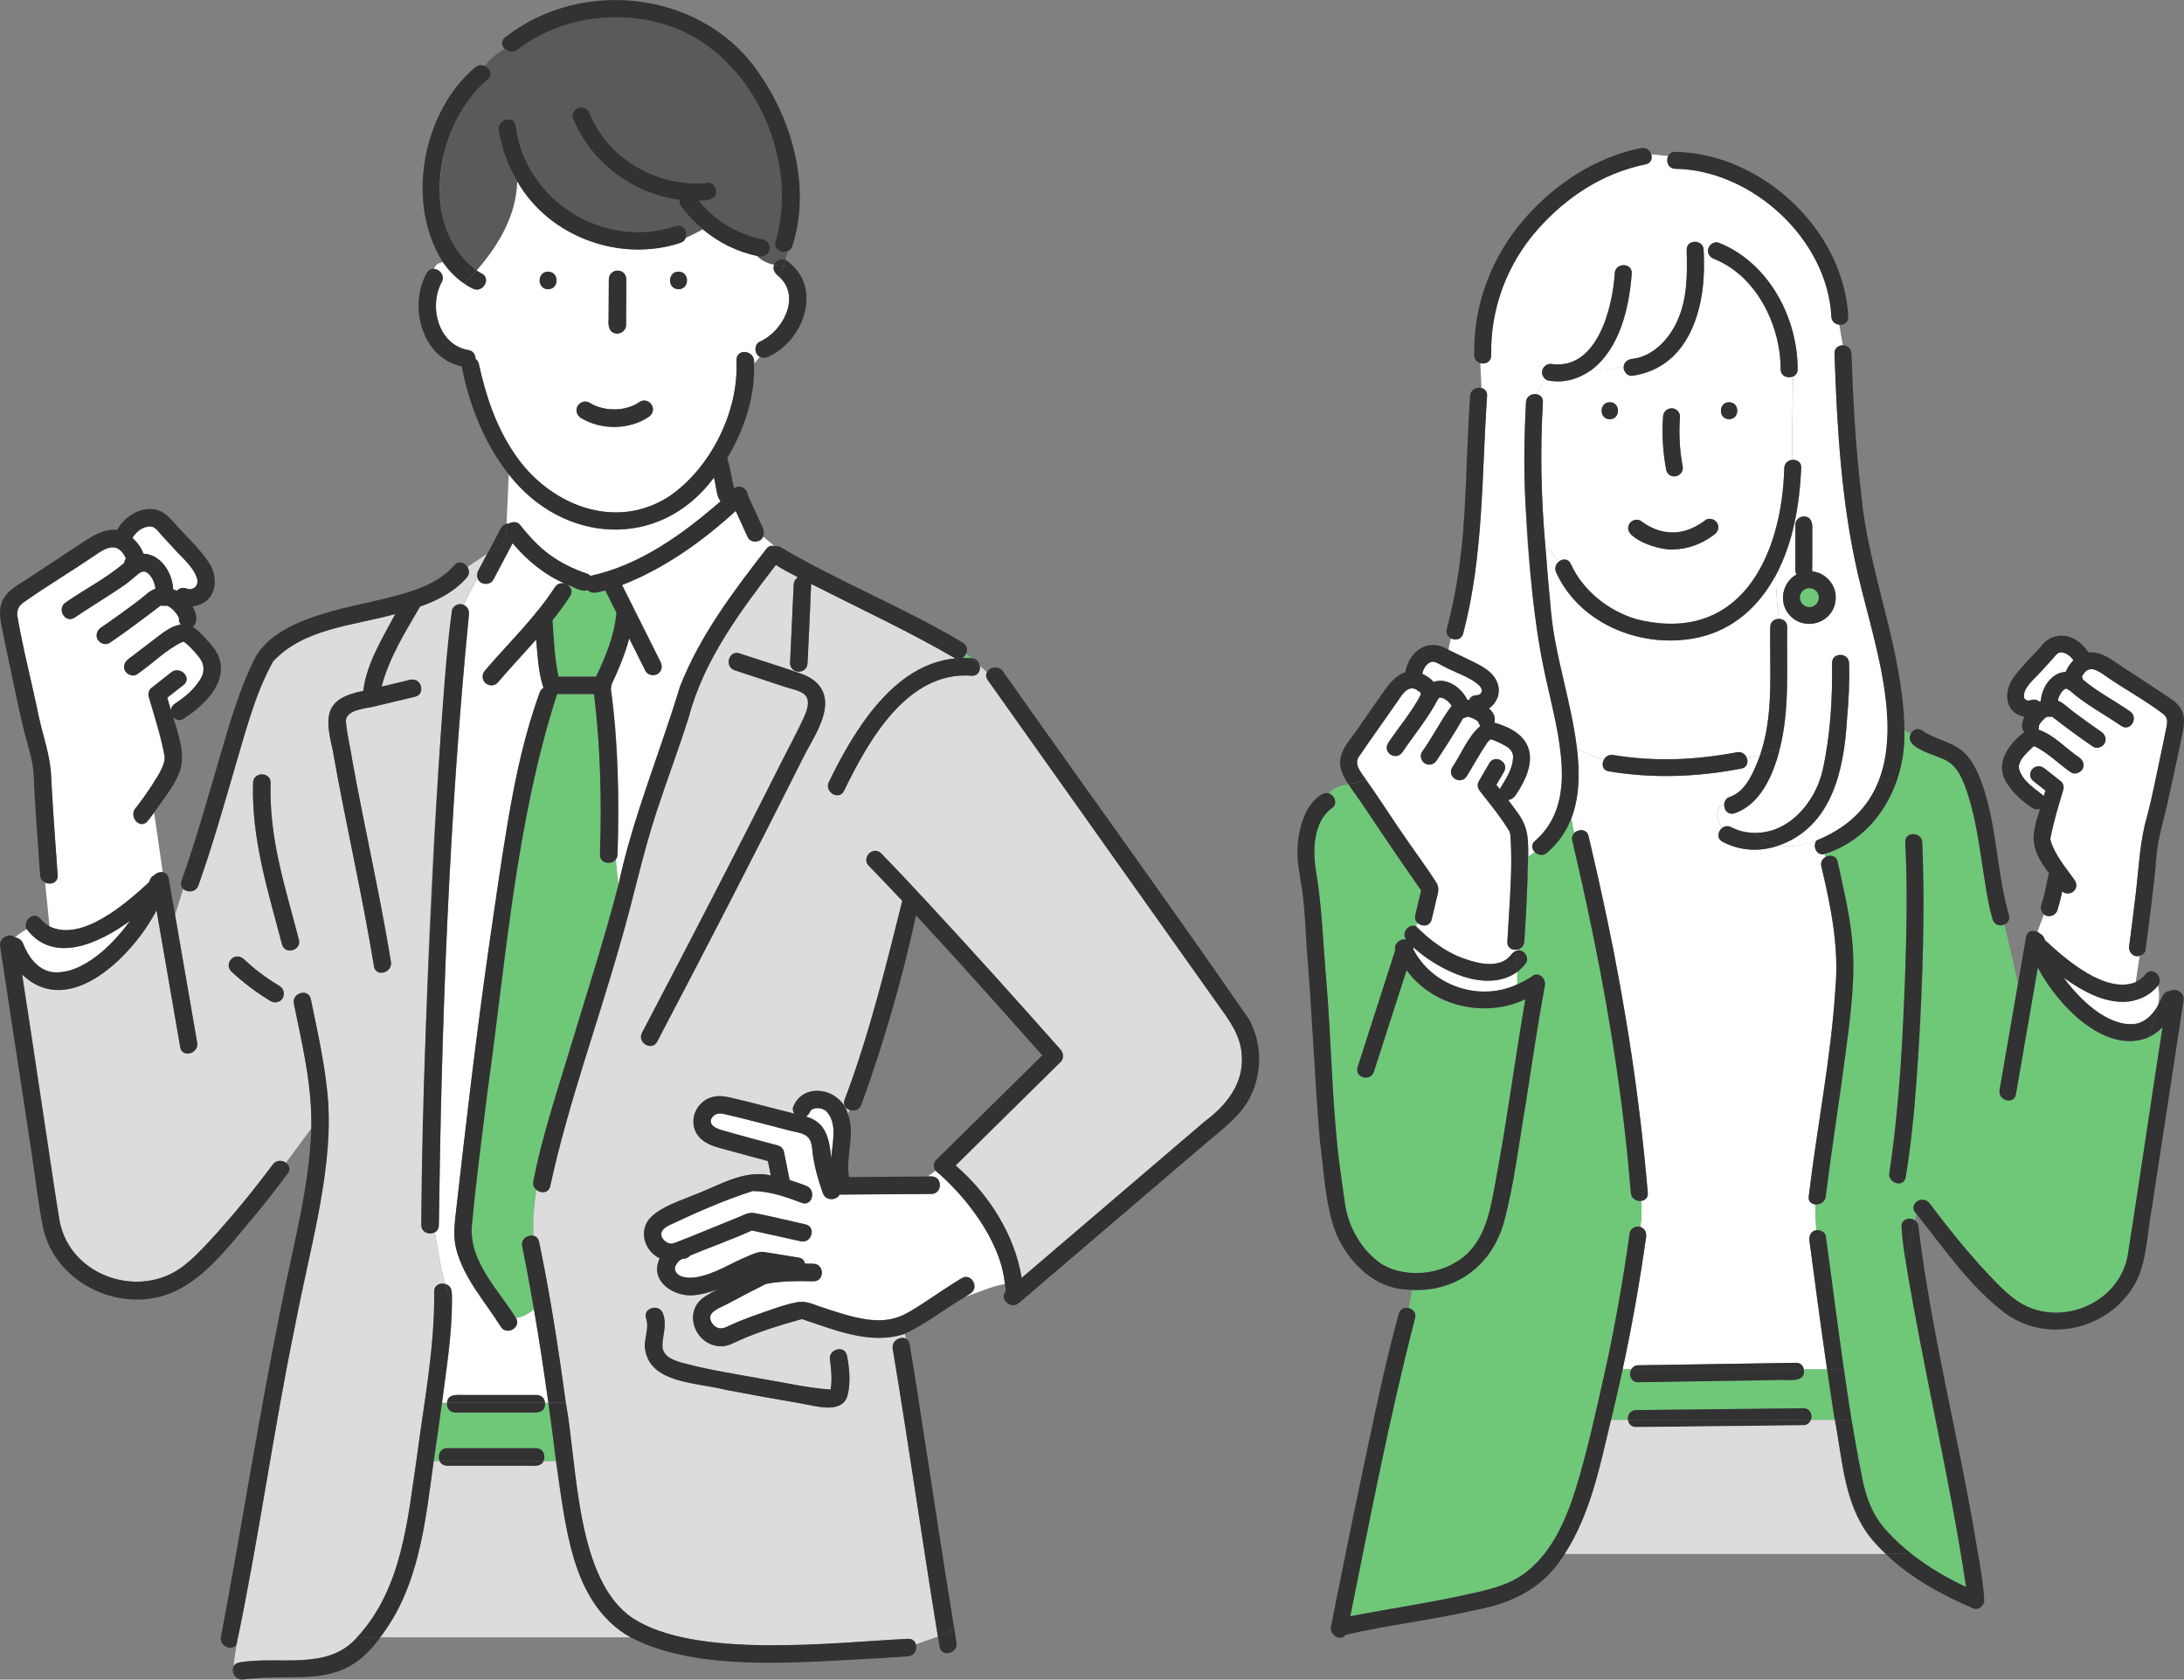 <?xml version="1.0" encoding="UTF-8"?><svg id="_レイヤー_1" xmlns="http://www.w3.org/2000/svg" viewBox="0 0 366.62 281.94"><rect x="0" y="0" width="366.62" height="281.94" fill="#808080" stroke="none"/><defs><style>.cls-1{fill:#dcdcdc;}.cls-1,.cls-2,.cls-3,.cls-4,.cls-5{stroke-width:0px;}.cls-2{fill:#323232;}.cls-3{fill:#5a5a5a;}.cls-4{fill:#fff;}.cls-5{fill:#6ec878;}</style></defs><path class="cls-5" d="m134.6,221.38s0,0,0,0c0,0-.01,0,0,0Z"/><path class="cls-5" d="m101.61,99.11c-.92.2-2.23.77-2.95-.06-1.18.39-2.37-.58-3.48-.92.65.36,1.04,1.14.52,1.95-.91,1.41-1.91,2.75-2.96,4.05.26,3.28.32,6.35,1.02,9.45h6.3c1.61-3.39,3.09-6.97,3.41-10.74-.62-1.24-1.24-2.49-1.87-3.73Z"/><path class="cls-5" d="m26.91,101.66c-.07,0-.11-.01-.11-.02.01.04.06.04.11.02Z"/><path class="cls-5" d="m27,101.62c.11-.06.18-.13,0,0h0Z"/><path class="cls-4" d="m162.9,217.11c-.3.19-.59.38-.89.57,2.23-.72,4.45-1.79,6.68-2.14-.7-7.57-7.05-15.17-11.63-19.02l-1.3.94c.2,0,.4,0,.6,0,1.9-.01,1.89,2.93,0,2.94-5.14.04-10.28.08-15.42.11-.49.98-2.31,1.14-2.8-.24-.79-2.26-1.47-4.57-1.75-6.95-.14-2.67-1.07-3.01-3.49-3.47-3.6-.93-7.19-1.9-10.81-2.74-.62-.15-1.19-.32-1.78-.12-.59.19-1.1.79-.97,1.41.19.77,1.25,1.13,2.1,1.37,3.03.87,6.08,1.67,9.13,2.49.47.12.93.54,1.03,1.03.32,1.59.64,3.19.96,4.78.95.29,1.88.62,2.8.98,1.75.69.98,3.53-.78,2.84-2.63-.99-5.39-1.95-8.22-1.98-4.5,1.44-8.87,3.34-13.15,5.34-.74.36-2.08.83-2.2,1.8-.08.67.54,1.31,1.1,1.56.55.24.93.1,1.45-.1,1.6-.61,3.18-1.26,4.76-1.91,1.86-.75,3.72-1.51,5.59-2.27.93-.38,1.77-.91,2.79-.71,2.85.55,5.68,1.26,8.51,1.89,1.85.41,1.06,3.25-.78,2.84-2.73-.61-5.46-1.21-8.19-1.82,0,0,0,0,0,0-3.4,1.54-6.96,2.77-10.4,4.22-.24.3-.6.51-1.09.52-.67.02-1.56,1.18-1.44,1.81.28,1.49,2.52,1.49,3.59,1.3,3.18-.55,5.79-2.38,8.72-3.56.85-.34,1.68-.78,2.6-.68,1.95.3,3.9.65,5.86.95.65.11.97.52,1.04,1,.48,0,.96.01,1.43.03,1.89.05,1.89,3,0,2.94-2.74-.06-5.54-.05-8.11.47.04,0,.08,0,.11-.01.19-.07.24-.03,0,0-2.16,1.07-4.29,2.2-6.42,3.34-.8.43-1.99.86-2.61,1.54-.57.64-.24,1.52.31,2.05.71.68,1.42.61,2.24.22,1.93-.92,3.94-1.65,5.95-2.35,1.9-.66,3.85-1.39,5.84-1.75,1.38-.25,2.52.3,3.81.75,4.28,1.35,9.17,3.32,13.61,1.63,3.5-1.89,6.72-4.36,10.15-6.4,1.6-1.02,3.08,1.53,1.49,2.54Z"/><path class="cls-5" d="m92.05,235.46h-.56c.12,1.94-1.68,1.66-3.1,1.65-3.98,0-7.97,0-11.95,0-1.03,0-1.49-.86-1.41-1.65h-.82c-.43,3.28-.91,6.55-1.39,9.82h1c-.43-.87-.01-2.19,1.26-2.19h14.89c1.27,0,1.68,1.31,1.25,2.19h2.12c-.41-3.28-.83-6.54-1.29-9.82Z"/><path class="cls-4" d="m3.86,158.33c3.88,10.22,14.02,2.12,17.97-3.75-5.28,3.85-12.86,7.29-17.32,1.4-.73.39-1.43.82-1.98,1.39,0,0,0,0,0,0,.54.05,1.07.35,1.32.97Z"/><path class="cls-4" d="m87.28,88.08c1.44,1.83,3.18,3.71,4.96,5.02,1.93,1.42,4.03,2.43,6.26,3.18.25.08.46.22.63.39,8.32-1.8,15.52-7.02,21.84-12.52-.77-.88-.74-2.79-1.12-3.96-9.16,12.33-25.44,11.06-34.45-.57l-.36,8.31c.13-.03.26-.04.39-.03.56-.35,1.42-.36,1.85.18Z"/><path class="cls-5" d="m100.74,143.44c.29-9.01.1-17.97-1-26.92h-6.2c-6.97,21.67-8.58,44.66-11.73,67.1-.89,7.37-1.9,14.76-2.57,22.16-.53,5.93,4.48,10.79,7.38,15.45,1.29-.2,2.17-.81,3-1.47-.61-3.52-1.24-7.03-1.96-10.53-.26-1.25.95-2.01,1.88-1.8-.13-2.58.11-5.16.48-7.74-.37-.32-.6-.81-.49-1.42,1.39-7.2,3.73-14.25,5.86-21.26,2.85-9.48,5.93-18.9,8.42-28.49l-.43-4.2c-.77.95-2.68.66-2.63-.87Z"/><path class="cls-4" d="m128.12,90.09c-.38,1.04-2.07,1.12-2.56.11-.68-1.48-1.36-2.95-2.03-4.43-5.63,5.14-11.94,9.64-19.08,12.44,2.16,4.31,4.31,8.62,6.47,12.93.36.71.2,1.59-.53,2.01-.65.38-1.66.18-2.01-.53-.91-1.82-1.82-3.64-2.73-5.46-.72,2.7-1.81,5.29-3,7.82.03.21-.02.41-.09.6,1.27,9.24,1.42,18.53,1.13,27.85-.01.36-.13.65-.31.87l.43,4.2c2.43-11.38,6.97-22.14,10.33-33.26,3.32-8.52,8.94-15.97,14.52-23.15.4-.5.9-.58,1.34-.43l-1.88-1.59Z"/><path class="cls-3" d="m81.86,13.38c-8.62,6.69-11.76,25.3-1.86,32.02,3.6-4.11,6.7-9.24,6.82-14.99-1.57-2.62-2.64-5.52-3.1-8.56-.28-1.86,2.56-2.65,2.84-.78.86,5.73,4.01,11.08,8.86,14.34,5.27,3.55,11.95,4.41,17.98,2.51,1.33-.42,2.09.99,1.7,2,.93-.42,1.91-.88,2.85-1.45-1.39-1.16-2.64-2.48-3.71-3.96-.21-.29-.24-.64-.18-.98-7.82-.97-14.9-6.3-17.9-13.67-.3-.74.33-1.63,1.03-1.81.83-.22,1.51.29,1.81,1.03,3.13,7.68,11.61,12.45,19.77,11.57.79-.08,1.48.74,1.47,1.47-.03,1.55-1.78,1.54-2.93,1.56,2.7,3.38,6.6,5.68,10.83,6.5,2,.69.98,3.47-1.06,2.77.76.82,1.78,1.26,2.87,1.49.24-.69,1.19-1.15,1.89-.85.14-.47.27-.95.39-1.42-1.02.44-2.49-.33-2.05-1.68,3.89-13.16-3.22-29.74-15.88-35.37-8.81-3.81-19.81-2.68-27.44,3.24-.73.56-1.6.35-2.13-.15-1.33.69-2.41,1.66-3.35,2.87.88.39,1.42,1.52.48,2.3Z"/><path class="cls-4" d="m74.16,47.35c-2.25,4.14-.54,10.68,4.61,11.44.66.14,1.08.82,1.07,1.47.26.17.46.44.55.84,1.15,5.28,2.87,10.48,5.93,14.98,5.67,8.57,16.85,13.23,26.06,7.22,6.98-4.79,11.69-14.34,11.25-22.79-.03-2.2,3.3-1.69,2.95.49.36-.33.69-.7.93-1.12-.91-.47-.95-2.06.02-2.52,3.88-1.69,6.9-7.48,3.37-10.8-.01.04-.03.09-.04.13.01-.04.03-.09.04-.13-.65-.52-1.32-1.23-.94-2.1-1.1-.23-2.11-.67-2.87-1.49-3.38-.71-6.51-2.29-9.13-4.48-.94.56-1.92,1.03-2.85,1.45-.14.37-.44.69-.92.84-10.13,3.34-22.06-1.03-27.36-10.35-.12,5.75-3.22,10.88-6.82,14.99.27.17.53.35.83.5,1.7.84.21,3.38-1.49,2.54-.49-.24-.96-.53-1.41-.83-.02.02-.04.04-.06.06.02-.02.04-.04.06-.06-1.43-.97-2.64-2.22-3.62-3.64-.69.16-1.28.42-1.45,1.18.94.08,1.87,1.1,1.28,2.21Zm39.74-1.75c1.9,0,1.89,2.94,0,2.94s-1.89-2.94,0-2.94Zm-11.74,7.97c.01-2.23.02-4.46.04-6.69,0-.83.67-1.44,1.47-1.47,1.38.03,1.57,1.33,1.47,2.43-.01,2.23-.02,4.46-.04,6.69,0,.83-.67,1.44-1.47,1.47-1.38-.03-1.57-1.33-1.47-2.43Zm-5.19,14.56c.39-.67,1.34-.95,2.01-.53.29.18.6.35.92.49.66.27,1.35.44,2.05.55.75.07,1.51.08,2.26,0,.69-.11,1.35-.28,2-.54.43-.19.81-.41,1.19-.67,1.69-.93,3.11,1.48,1.49,2.54-3.27,2.21-8.05,2.23-11.39.16-.68-.42-.94-1.31-.53-2.01Zm-4.97-22.53c1.9,0,1.89,2.94,0,2.94s-1.89-2.94,0-2.94Z"/><path class="cls-1" d="m204.46,168.63c-12.88-18.16-25.77-36.31-38.65-54.47-.34-.47-.33-.94-.13-1.32l-1.2-1.07c.14.83-.32,1.73-1.39,1.65-10.79-.82-17.35,10.98-21.4,19.32-.83,1.7-3.37.21-2.54-1.49,4.16-8.55,10.8-19.76,21.22-20.74-7.85-4.56-16.11-8.39-24.2-12.5-.16,4.43-.41,8.86-.6,13.28-.08,1.94-2.89,1.93-2.94,0,.2-4.38.4-8.77.61-13.15.02-.53.3-.99.72-1.25-1.25-.65-2.53-1.29-3.71-2.07-5.87,7.65-12.1,15.96-14.6,25.49-1.7,5.37-3.7,10.65-5.45,16-2.38,7.24-3.91,14.71-6.06,22.02-3.84,13.59-8.76,26.92-11.76,40.73-.24,1.25-1.59,1.3-2.35.64-.37,2.58-.61,5.16-.48,7.74.45.1.83.42.95,1.02.3,1.46.59,2.93.88,4.4,1.44,7.5,2.58,15.05,3.61,22.61h.06-.06c1.95,10.6,1.67,29.76,11.23,36.17,10.59,6.87,33.52,4.08,46.18,3.46.76-.05,1.2.39,1.35.94,1.23-.5,2.46-.86,3.69-1.32-2.63-16.08-4.9-32.22-7.58-48.29-.23-1.4,1.31-2.19,2.23-1.7l-.2-.85c-5.77,1.94-11.81-.7-17.28-2.48,0,0,0,0,0,0,.01,0,.05.02.07.03.04,0,.06.02.07.02-.04-.02-.15-.04-.2,0,.04-.03.05-.03.06-.04,0,0,0,0,0,0-3.48.97-6.97,2.04-10.29,3.48-1.05.46-1.99,1.07-3.18,1.09-4.45.04-6.74-5.93-2.71-8.4.63-.4,1.29-.78,1.95-1.14-1.11.43-2.26.76-3.5.92-3.46.57-8.02-2.19-6.13-6.14-2.69-1.3-3.66-4.92-1.32-7.06,1.81-1.68,4.68-2.57,6.91-3.52,4.23-1.54,8.39-4.36,13.06-3.35-.16-.8-.32-1.61-.49-2.41-2.36-.63-4.72-1.26-7.07-1.91-1.27-.35-2.63-.65-3.7-1.44-3.04-2.12-1.85-6.64,1.64-7.43,1.05-.25,2.05-.05,3.08.19,3.52.8,6.97,1.78,10.48,2.63-.23-.34-.32-.76-.17-1.15.67-1.69,2.16-2.64,3.98-2.68,2.38-.08,4.45,1.6,5.18,3.81l.29-.56c-.66-.22-1.15-.84-.84-1.69,4.1-10.87,6.88-22.21,9.69-33.42-1.86-1.97-3.72-3.94-5.62-5.88-1.32-1.36.76-3.44,2.08-2.08,2.66,2.72,5.25,5.5,7.84,8.29,7.53,8.12,14.93,16.36,22.27,24.64.52.59.59,1.5,0,2.08-5.87,5.79-11.75,11.58-17.62,17.37,5.57,4.8,9.91,11.61,11.09,18.87,10.25-8.76,20.49-17.51,30.74-26.27,3.6-2.68,6.56-6.33,6.21-11.07-.17-3.41-2.12-5.9-3.99-8.53Zm-95.98,52.7c-.6-1.8,2.24-2.57,2.84-.78,1.25,4.01-2.67,6.79,3.5,8.3,4.23,1.14,8.65,1.8,12.95,2.59,3.85.63,7.72,1.55,11.6,1.82.03,0,.04,0,.07,0,.3-1.59.08-3.53-.1-4.93-.38-1.85,2.46-2.64,2.84-.78.42,2.05.64,4.62.11,6.66-.87,3.31-5.52,1.77-7.9,1.37-4.22-.71-8.42-1.47-12.62-2.28-3.77-.91-7.96-1.01-11.29-3.15-1.26-.92-2.06-2.24-2.2-3.8-.15-1.68.75-3.37.21-5.01Zm29.93-102.08c-.5,2.75-2.3,5.39-3.54,7.85-8.02,16-16.23,31.9-24.55,47.74-.88,1.68-3.42.19-2.54-1.49,9.24-17.68,18.48-35.38,27.31-53.26,1.45-3.33-.12-3.98-3.1-4.73-2.88-.95-5.77-1.9-8.65-2.85-1.79-.59-1.02-3.43.78-2.84,3.46,1.14,6.95,2.21,10.38,3.42,2.85,1.01,4.48,3.04,3.91,6.15Z"/><path class="cls-5" d="m161.52,110.44c.5-.01,1,0,1.51.03l-.86-.77c-.14.3-.36.57-.65.73Z"/><path class="cls-4" d="m86.62,221.23c.99,1.61-1.55,3.07-2.55,1.47-2.63-4.23-6.18-8.07-7.46-13-.45-1.82-.36-3.53-.15-5.37,1.72-15.23,3.49-30.46,5.67-45.64,1.03-7.15,2.04-14.31,3.26-21.42,1.21-7.12,2.75-14.21,5.23-21.01.13-.36.36-.61.63-.78-.02-.07-.04-.15-.06-.22-.82-2.53-.93-5.26-1.16-7.9-2.15,2.44-4.39,4.8-6.49,7.26-1.39,1.33-3.38-.63-2.08-2.08,3.94-4.6,8.4-8.85,11.71-13.95.44-.67,1.15-.79,1.75-.58-3.47-1.48-6.44-3.93-8.85-6.81-1.08,2.04-2.16,4.07-3.23,6.11-.56,1.09-2.4.88-2.66-.31-.8,1.48-1.65,2.98-2.32,4.55.69.3.96.99.86,1.72-3.34,33.96-4.59,68.24-5.04,102.36,0,.6-.28,1.01-.68,1.23.54,2.96.91,5.92,1.74,8.67,1.3.25,1.14,1.91,1.15,2.97.3.63.64,1.24,1.03,1.83-.39-.59-.73-1.21-1.03-1.83,0,5.69-.96,11.35-1.66,16.97h.82c.15-1.61,1.88-1.27,3.1-1.29h11.95c.87,0,1.34.62,1.41,1.29h.56c-.73-5.25-1.53-10.48-2.42-15.7-.83.66-1.71,1.27-3,1.47Z"/><path class="cls-1" d="m70.72,205.62c.58-34.4,1.62-68.91,5.15-103.14.12-.83,1.3-1.33,1.98-.94.66-1.56,1.52-3.06,2.32-4.55-.11-.39-.07-.81.12-1.17.51-.96,1.02-1.92,1.53-2.89l-3.34,2.23c.32.52.38,1.22-.13,1.8-2.06,2.37-4.88,3.81-7.83,4.85-2.49,4.28-5.19,8.61-6.46,13.44,1.61-.38,3.22-.77,4.83-1.15,1.84-.44,2.62,2.4.78,2.84-2.35.56-4.71,1.12-7.06,1.68-1.36.33-4.47.51-4.56,2.36,2,13.53,5.42,26.91,7.58,40.45.31,1.86-2.53,2.65-2.84.78-2-12.24-4.84-24.32-6.97-36.53-1.38-5.61-1.18-8.51,5.17-9.72.55-4.64,3.24-8.84,5.37-12.91-6.96,1.97-15.29,2.35-20.5,7.95-3.16,5.67-4.71,12.18-6.58,18.37-1.87,6.45-3.72,12.91-5.97,19.24-.43,1.2-1.86,1.24-2.55.58l-1.36,4.35c1.24,7.15,2.47,14.31,3.71,21.46.32,1.86-2.52,2.65-2.84.78-1.33-7.67-2.65-15.33-3.98-23-3.71,7.27-14.5,18.55-22.57,10.78,1.51,9.91,3.02,19.83,4.53,29.74.59,3.9,1.02,7.88,1.79,11.75,1.78,8.92,12.7,12.85,20.05,7.97,3.94-2.86,6.98-6.83,10.15-10.49,1.91-2.31,3.77-4.65,5.55-7.06.59-.8,1.59-.76,2.23-.31l4.24-5.76c.19-7.08-1.51-14.04-2.92-20.93-.38-1.85,2.46-2.64,2.84-.78,1.21,5.87,2.57,11.78,2.95,17.77.31,4.71-.2,9.4-.96,14.04-1.25,7.62-3.04,15.13-4.56,22.7-3.7,17.88-6.15,36.06-9.9,53.89-.16,1.28-.46,2.52-.46,3.54.17-.28.45-.49.88-.57,6.63-1.2,14.81,1.51,19.83-4.24h-.26.26c7.6-8.21,8.48-19.78,10.04-30.33,1.19-9.17,3.01-18.37,2.89-27.63-.06-1.14.98-1.58,1.84-1.35-.83-2.75-1.2-5.71-1.74-8.67-.87.48-2.25.07-2.26-1.23Zm-23.26-38.09c-.37.7-1.35.93-2.01.53-2.37-1.43-4.6-3.11-6.63-5-.6-.56-.52-1.51,0-2.08,1.59-1.48,3.23,1.37,4.55,2.11,1.14.88,2.33,1.68,3.57,2.43.7.42.9,1.3.53,2.01Zm-.13-9.03c-2.33-8.88-5.17-17.79-4.85-27.09.03-1.9,2.97-1.89,2.94,0-.07,4.48.38,8.88,1.36,13.25.98,4.39,2.29,8.69,3.38,13.06.46,1.84-2.38,2.62-2.84.78Z"/><path class="cls-4" d="m33.37,110.27c-.76-.87-1.58-1.91-2.53-2.53.11.06-.13.03-.08,0-.07.02-.19.05-.17.05-2.78,1.33-5.01,3.67-7.56,5.41-.64.48-1.65.09-2.01-.53-.44-.75-.1-1.53.53-2.01,1.47-1.12,2.94-2.24,4.41-3.36,1.28-.98,2.78-2.23,4.39-2.43-.23-.27-.35-.63-.31-1.05,0,0,0-.02,0-.03,0,0,0,0,0,0-.02-.05-.07-.18-.08-.2-.08-.15-.16-.3-.26-.44,0,0-.25-.34-.15-.21-.42-.5-.73-.84-1.35-1.19,0,.01-.1-.02-.16-.04-.41,0-.58,0-1.1-.02-2.79,2.14-5.61,4.26-8.52,6.24-.66.45-1.63.12-2.01-.53-.42-.72-.13-1.56.53-2.01,2.21-1.53,4.4-3.1,6.54-4.72.83-.62,1.6-1.49,2.61-1.8-.11-1.4-1.39-3.99-3.02-2.39-3.2,2.82-7.05,4.79-10.55,7.22-1.59,1.04-3.06-1.5-1.49-2.54,3.24-2.28,6.86-4.07,9.85-6.67,0-.25.07-.51.26-.74-1.37-2.89-3.29-1.88-5.37-.39-3.92,2.65-7.99,5.09-11.85,7.81-.72.52-1.1,1.21-1.03,2.12.96,5.69,2.47,11.34,3.62,17.02.72,3.31,1.91,6.52,2.07,9.92.1,2.16.23,4.31.38,6.47.22,3.42.46,6.83.72,10.24.09,1.27-1.19,1.67-2.1,1.24l.73,7.34c5.43,2.69,12.91-3.88,16.74-7.43.12-.49.41-.96.81-1.12.37-.41.95-.61,1.46-.54l-1.44-9.99c-.36.48-.71.96-1.09,1.43-1.36,1.59-3.39-.92-1.88-2.33.79-1.04,1.65-2.23,2.38-3.33.89-1.49,2.31-3.3,2.36-5.02-.55-3.29-1.73-6.9-2.68-10.16-.14-.45-.01-1.13.38-1.43,1.13-.89,2.26-1.78,3.39-2.67,1.47-1.16,3.57.91,2.08,2.08-.92.72-1.83,1.44-2.75,2.16.21.69.41,1.39.61,2.09.04-.4.24-.79.67-1.07,2.35-1.61,6.54-4.81,4.01-7.87Z"/><path class="cls-1" d="m96.08,260.55c-1.35-4.99-2.08-10.14-2.74-15.28h-2.12c-.49,1.11-2.09.68-3.1.76h-13.05c-.63,0-1.04-.33-1.26-.76h-1c-1.41,10.23-2.44,21.11-8.98,29.57h42.03c-5.37-2.88-8.32-8.58-9.79-14.29Z"/><path class="cls-5" d="m99.95,68.12s.01,0,0,0h0Z"/><path class="cls-5" d="m134.6,221.38s0,0,0,0c.01,0,.01,0,0,0Z"/><path class="cls-4" d="m138.13,189.28c1.05,1.43,1.14,3.34,1.42,5.1.15-2.61,1.14-5.84-.91-7.93-.12-.07-.25-.15-.38-.22-.24-.11-.49-.17-.74-.22-.18.01-.41,0-.59,0-.12.04-.26.07-.38.11-.01.01-.24.12-.29.12-.04.05-.16.19-.2.23-.06.11-.13.24-.05.05-.15.38-.4.7-.72.89,1.11.37,2.14.9,2.85,1.86Z"/><path class="cls-4" d="m24.07,92.95c2.93.08,4.9,3.23,4.99,5.98.2.06.42.14.62.26.46-.55,1.21-.6,1.86-.32.08.03.4.04.57,0,3.09-.99-1.4-5.23-2.51-6.36-.8-.87-1.61-1.75-2.41-2.62-.5-.55-1.07-1.46-1.88-1.52-1.22-.08-2.45.85-3.07,1.91.81.74,1.52,1.7,1.84,2.65Z"/><path class="cls-2" d="m164.48,111.77l-1.45-1.29c-.51-.04-1.01-.04-1.51-.03.29-.16.51-.43.65-.73l-1.94-1.73,1.94,1.73c.29-.62.21-1.4-.55-1.85-9.64-5.78-21.03-10.37-30.3-15.86-.41-.33-.87-.4-1.29-.31-.01,0-.02,0-.03,0l3.18,2.7-3.18-2.7c-.44-.15-.94-.07-1.34.43-5.57,7.17-11.2,14.62-14.52,23.15-3.36,11.11-7.9,21.87-10.33,33.26l.43,4.14-.43-4.14c-2.49,9.59-5.57,19.01-8.42,28.49-2.12,7-4.47,14.06-5.86,21.26-.12.61.11,1.1.49,1.42.18-1.29.4-2.59.61-3.88-.22,1.29-.43,2.59-.61,3.88.76.66,2.11.61,2.35-.64,3-13.81,7.92-27.14,11.76-40.73,2.15-7.31,3.69-14.78,6.06-22.02,1.76-5.35,3.75-10.63,5.45-16,2.49-9.53,8.73-17.84,14.6-25.49,1.18.78,2.46,1.42,3.71,2.07-.42.26-.7.73-.72,1.25-.2,4.39-.4,8.77-.61,13.15.05,1.93,2.86,1.94,2.94,0,.19-4.43.44-8.86.6-13.28,8.09,4.11,16.35,7.94,24.2,12.5-10.42.98-17.06,12.19-21.22,20.74-.82,1.7,1.71,3.19,2.54,1.49,4.05-8.34,10.61-20.14,21.4-19.32,1.07.08,1.53-.82,1.39-1.65Z"/><path class="cls-2" d="m163.09,110.48s-.04,0-.06,0l1.45,1.29c-.11-.64-.57-1.23-1.39-1.29Z"/><path class="cls-2" d="m50.17,157.72c-2.25-8.64-5.07-17.27-4.74-26.31.03-1.89-2.92-1.9-2.94,0-.32,9.3,2.51,18.2,4.85,27.09.46,1.84,3.3,1.06,2.84-.78Z"/><path class="cls-2" d="m46.94,165.52c-2.17-1.3-4.2-2.81-6.04-4.54-1.43-1.32-3.4.67-2.08,2.08,2.03,1.89,4.26,3.57,6.63,5,.66.4,1.65.17,2.01-.53.38-.71.18-1.59-.53-2.01Z"/><path class="cls-2" d="m68.88,114.11c-1.61.38-3.22.77-4.83,1.15,1.26-4.84,3.97-9.17,6.46-13.44,2.95-1.04,5.77-2.48,7.83-4.85.51-.59.45-1.28.13-1.8l-2.04,1.36,2.04-1.36c-.46-.74-1.48-1.12-2.21-.28-2.67,3.07-6.77,4.32-10.58,5.31-4.34,1.12-8.79,1.86-13.03,3.34-3.91,1.36-8.21,3.46-10.08,7.36-2.35,4.88-3.91,10.12-5.43,15.31-2.13,7.25-4.14,14.52-6.67,21.64-.2.58-.04,1.05.28,1.36l1.13-3.6-1.13,3.6c.69.66,2.13.62,2.55-.58,2.25-6.33,4.1-12.79,5.97-19.24,1.87-6.19,3.42-12.71,6.58-18.37,5.21-5.6,13.54-5.98,20.5-7.95-2.13,4.06-4.82,8.27-5.37,12.91-6.35,1.22-6.55,4.09-5.17,9.72,2.13,12.21,4.97,24.29,6.97,36.53.31,1.86,3.14,1.07,2.84-.78-1.87-11.38-4.45-22.62-6.51-33.96-.29-2.16-.97-4.32-1.06-6.49.09-1.85,3.2-2.04,4.56-2.36,2.35-.56,4.71-1.12,7.06-1.68,1.84-.44,1.06-3.28-.78-2.84Z"/><path class="cls-2" d="m131.34,127.59c-7.7,15.33-15.58,30.57-23.56,45.76-.88,1.68,1.66,3.17,2.54,1.49,8.32-15.84,16.53-31.74,24.55-47.74,1.24-2.47,3.04-5.1,3.54-7.85.56-3.12-1.06-5.15-3.91-6.15-3.43-1.21-6.92-2.28-10.38-3.42-1.8-.59-2.58,2.25-.78,2.84,2.88.95,5.77,1.9,8.65,2.85.99.33,2.67.58,3.32,1.49.65.91.16,2.32-.22,3.24-1.08,2.56-2.5,5.02-3.75,7.5Z"/><path class="cls-2" d="m77.85,101.54c-.91,2.15-1.45,4.42-.95,6.95-.51-2.53.04-4.8.95-6.95-.69-.4-1.86.11-1.98.94-.73,5.06-1.11,10.16-1.49,15.26-.56,7.45-1,14.91-1.4,22.37-1.09,21.82-2.17,43.66-2.26,65.52.01,1.3,1.4,1.71,2.26,1.23-.44-2.41-.98-4.82-1.97-7.12.99,2.3,1.53,4.71,1.97,7.12.4-.22.69-.63.68-1.23.45-34.12,1.7-68.4,5.04-102.36.11-.73-.17-1.42-.86-1.72Z"/><path class="cls-2" d="m55.12,185.48c-.39-5.99-1.74-11.91-2.95-17.77-.38-1.85-3.22-1.07-2.84.78,1.41,6.89,3.1,13.85,2.92,20.93l1.4-1.91-1.4,1.91c-.32,9.97-3.05,19.67-4.96,29.41-3.8,18.57-6.67,37.31-10.2,55.92-.31,1.62,1.83,2.43,2.6,1.35.12-.94.15-1.9-.07-2.81.23.91.19,1.87.07,2.81,3.75-17.83,6.2-36.01,9.9-53.89,2.25-12.15,6.09-24.27,5.52-36.74Z"/><path class="cls-2" d="m160.56,275.66c-.13-.77-.25-1.53-.37-2.3-.91.6-1.83,1-2.74,1.35.09.58.18,1.16.28,1.74.31,1.86,3.15,1.07,2.84-.78Z"/><path class="cls-2" d="m154.24,235.22c-.5-3.2-1.01-6.39-1.54-9.58-.08-.46-.31-.76-.61-.92l1.35,5.71-1.35-5.71c-.91-.49-2.46.31-2.23,1.7,2.68,16.07,4.95,32.21,7.58,48.29.91-.34,1.83-.75,2.74-1.35-2.08-12.7-3.95-25.43-5.95-38.14Z"/><path class="cls-2" d="m108.27,226.33c.79,6.04,8.92,5.7,13.49,6.95,4.2.81,8.4,1.57,12.62,2.28,2.38.4,7.03,1.94,7.9-1.37.54-2.04.31-4.61-.11-6.66-.38-1.85-3.22-1.07-2.84.78.19,1.4.4,3.33.1,4.93-.03,0-.04,0-.07,0-3.88-.27-7.75-1.19-11.6-1.82-4.31-.79-8.72-1.45-12.95-2.59-1.5-.4-3.46-.99-3.63-2.81-.01-1.83.84-3.67.12-5.49-.6-1.79-3.44-1.02-2.84.78.55,1.64-.36,3.32-.21,5.01Z"/><path class="cls-2" d="m91.37,212.84c-.28-1.47-.57-2.93-.88-4.4-.12-.6-.51-.92-.95-1.02.1,2.01.42,4.02,1.09,6.03-.67-2.01-.99-4.02-1.09-6.03-.93-.21-2.14.55-1.88,1.8.72,3.5,1.36,7.01,1.96,10.53.63-.5,1.24-1.02,2-1.4-.75.38-1.36.9-2,1.4.9,5.22,1.69,10.45,2.42,15.7h2.94c-1.04-7.56-2.17-15.11-3.61-22.61Z"/><path class="cls-2" d="m153.75,276.03c-.76.31-1.53.69-2.29,1.2.76-.51,1.53-.88,2.29-1.2-.15-.55-.6-.99-1.35-.94-12.62.62-35.6,3.41-46.18-3.46-9.56-6.41-9.29-25.56-11.23-36.17h-2.94c.46,3.27.88,6.53,1.29,9.82h.71-.71c1.63,10.44,2.31,23.75,12.53,29.57h2.78-2.78c11.57,6.03,29.01,4.08,41.82,3.5,1.57-.1,3.14-.21,4.72-.32,1.13-.08,1.58-1.17,1.35-2Z"/><path class="cls-2" d="m39.24,279.65c-.54.9.22,2.47,1.6,2.27-1.24-.37-1.59-1.19-1.6-2.27Z"/><path class="cls-2" d="m75.83,216.88c-.04-.75-.53-1.2-1.11-1.35.31,1.02.69,2.01,1.15,2.97,0-.54-.02-1.08-.04-1.62Z"/><path class="cls-2" d="m74.72,215.52c-.86-.23-1.89.22-1.84,1.35.12,9.26-1.7,18.47-2.89,27.63-1.57,10.55-2.45,22.13-10.05,30.33h3.88c6.54-8.46,7.57-19.34,8.98-29.57h-.92.92c.48-3.27.96-6.54,1.39-9.82h-.68.68c.7-5.62,1.67-11.28,1.66-16.97-.46-.96-.84-1.95-1.15-2.97Z"/><path class="cls-2" d="m59.95,274.84c-5.01,5.75-13.2,3.04-19.83,4.24-.43.08-.72.3-.88.57,0,1.08.36,1.91,1.6,2.27,9.21-1.26,16.52,2.04,22.99-7.08h-3.88Z"/><path class="cls-2" d="m90.08,234.16h-11.95c-1.21.02-2.96-.31-3.1,1.29h16.45c-.07-.67-.54-1.29-1.41-1.29Z"/><path class="cls-2" d="m75.03,235.46c-.08.79.38,1.65,1.41,1.65h11.95c1.41,0,3.22.28,3.1-1.65h-16.45Z"/><path class="cls-2" d="m89.97,243.09h-14.89c-1.27,0-1.68,1.31-1.26,2.19h17.4c.43-.87.01-2.19-1.25-2.19Z"/><path class="cls-2" d="m73.82,245.27c.21.43.63.76,1.26.76h13.05c1.01-.08,2.61.36,3.1-.76h-17.4Z"/><path class="cls-2" d="m101.95,68.65c-.7-.11-1.39-.29-2.05-.55-.32-.15-.62-.31-.92-.49-.68-.42-1.62-.15-2.01.53-.41.7-.15,1.59.53,2.01,3.34,2.06,8.12,2.05,11.39-.16.66-.45.95-1.3.53-2.01-.38-.65-1.35-.98-2.01-.53-.38.26-.76.48-1.19.67-.65.26-1.31.43-2,.54-.75.09-1.51.07-2.26,0Zm-2-.53s.01,0,0,0h0Z"/><path class="cls-2" d="m81.39,11.08c-.93,1.2-1.73,2.62-2.52,4.21.8-1.59,1.6-3.01,2.52-4.21-.49-.22-1.09-.21-1.61.21-8.86,7.42-11.77,22.81-5.46,32.66.96-.22,2.11-.26,2.58-1.2-.47.94-1.62.98-2.58,1.2.98,1.42,2.19,2.68,3.62,3.64.69-.7,1.39-1.44,2.06-2.21-9.99-7.26-6.84-24.87,1.86-32.02.94-.77.41-1.9-.47-2.3Z"/><path class="cls-2" d="m80.84,45.9c-.3-.15-.56-.33-.83-.5-.68.77-1.37,1.51-2.06,2.21.45.31.92.59,1.41.83,1.69.84,3.18-1.7,1.49-2.54Z"/><path class="cls-2" d="m113.4,37.93c-12.19,3.97-25.13-4.15-26.84-16.85-.28-1.87-3.12-1.07-2.84.78.46,3.03,1.53,5.94,3.1,8.56.02-.78,0-1.56-.11-2.36.1.8.12,1.59.11,2.36,5.3,9.32,17.23,13.69,27.36,10.35.48-.15.78-.47.92-.84-.68.31-1.34.59-1.9.88.57-.28,1.22-.57,1.9-.88.39-1.01-.38-2.41-1.7-2Z"/><path class="cls-2" d="m105.1,54.54c.01-2.55.03-5.1.04-7.66-.06-1.94-2.87-1.93-2.94,0-.01,2.23-.02,4.46-.04,6.69-.1,1.11.08,2.4,1.47,2.43.8-.04,1.47-.65,1.47-1.47Z"/><path class="cls-2" d="m92.01,48.55c1.89,0,1.9-2.94,0-2.94s-1.9,2.94,0,2.94Z"/><path class="cls-2" d="m113.9,45.6c-1.89,0-1.9,2.94,0,2.94s1.9-2.94,0-2.94Z"/><path class="cls-2" d="m127.83,12.93c-9.11-14.37-29.92-17.01-43.04-6.65-.76.59-.59,1.41-.05,1.93.61-.31,1.25-.58,1.98-.76-.73.18-1.37.45-1.98.76.53.5,1.4.72,2.13.15,7.63-5.91,18.63-7.05,27.43-3.24,12.66,5.63,19.77,22.2,15.88,35.37-.44,1.35,1.04,2.12,2.05,1.68.35-1.44.59-2.87.59-4.31,0,1.44-.24,2.87-.59,4.31.35-.15.64-.44.79-.89,3.04-9.4.22-20.36-5.19-28.35Z"/><path class="cls-2" d="m128.15,40.19c-4.23-.83-8.13-3.12-10.83-6.5,1.15-.02,2.9-.01,2.93-1.56,0-.73-.68-1.56-1.47-1.47-8.16.88-16.64-3.89-19.77-11.57-.3-.74-.98-1.25-1.81-1.03-.7.18-1.33,1.08-1.03,1.81,3,7.37,10.08,12.7,17.9,13.67-.07.34-.03.69.18.98,1.06,1.48,2.32,2.8,3.71,3.96.76-.46,1.49-.97,2.11-1.6-.62.62-1.35,1.14-2.11,1.6,2.62,2.19,5.74,3.77,9.13,4.48-.5-.54-.9-1.24-1.13-2.16.23.92.63,1.62,1.13,2.16,2.04.71,3.06-2.08,1.06-2.77Z"/><path class="cls-2" d="m131.84,43.59c-.7-.29-1.64.16-1.89.85.5.11,1.02.18,1.55.22.11-.36.24-.71.34-1.07Z"/><path class="cls-2" d="m129.96,44.45c-.38.88.3,1.58.94,2.1.21-.63.4-1.26.6-1.89-.52-.04-1.04-.11-1.55-.22Z"/><path class="cls-2" d="m132.06,43.72c-.07-.05-.14-.09-.22-.12-.1.36-.23.71-.34,1.07.57.04,1.14.05,1.69.06-.35-.36-.72-.69-1.13-1.01Z"/><path class="cls-2" d="m135.11,47.94c-.36-1.26-1.04-2.32-1.92-3.22-.55,0-1.12-.02-1.69-.06-.2.63-.39,1.26-.6,1.89,3.53,3.32.52,9.11-3.37,10.8-.97.46-.93,2.05-.02,2.52.24-.41.4-.88.4-1.42,0,.54-.16,1.01-.4,1.42.44.26,1,.25,1.5.02,4.29-2.02,7.35-7.23,6.09-11.96Z"/><path class="cls-2" d="m85.04,87.93c-.38.08-.73.29-.92.66-.77,1.45-1.53,2.9-2.3,4.35l3.1-2.06.13-2.94Z"/><path class="cls-2" d="m128.1,88.71c-.85-1.85-1.69-3.69-2.54-5.54-.04-1.06-1.33-1.98-2.33-1.2-.4-1.69-.66-3.43-1.14-5.09,2.83-4.72,4.72-10.33,4.48-15.89-.56.52-1.18.95-1.61,1.38.43-.43,1.05-.87,1.61-1.38.34-2.17-2.97-2.7-2.95-.49.44,8.45-4.27,18-11.25,22.79-9.21,6.02-20.39,1.35-26.06-7.22-3.06-4.5-4.79-9.71-5.93-14.98-.09-.4-.29-.67-.55-.84.01-.65-.41-1.33-1.07-1.47-5.16-.76-6.86-7.3-4.61-11.44.59-1.11-.34-2.13-1.28-2.21-.08.38-.07.87.1,1.55-.17-.68-.18-1.17-.1-1.55-.48-.04-.96.16-1.26.73-3.07,5.53-.8,14.25,5.9,15.64,1.24,6.51,3.84,13,7.88,18.11l.09-2.09-.09,2.09c9.02,11.64,25.29,12.9,34.45.57.38,1.17.35,3.08,1.12,3.96-6.32,5.5-13.52,10.73-21.84,12.52-.17-.17-.39-.31-.63-.39-2.22-.75-4.32-1.77-6.26-3.18-1.78-1.3-3.52-3.18-4.96-5.02-.43-.54-1.29-.53-1.85-.18-.13,0-.26,0-.39.03l-.13,2.94.58-.38-.58.38-.05,1.25.05-1.25-3.1,2.06c-.51.96-1.02,1.92-1.53,2.89-.19.36-.22.79-.12,1.17.23-.42.45-.84.66-1.26-.21.42-.43.84-.66,1.26.26,1.19,2.1,1.4,2.66.31,1.08-2.04,2.16-4.07,3.23-6.11,2.41,2.87,5.38,5.32,8.85,6.81-.6-.21-1.31-.09-1.75.58-3.32,5.1-7.77,9.35-11.71,13.95-.52.6-.59,1.49,0,2.08.53.53,1.56.61,2.08,0,2.11-2.46,4.34-4.83,6.49-7.26.23,2.64.34,5.37,1.16,7.9.01.08.03.15.06.22-.27.16-.5.41-.63.78-2.48,6.8-4.01,13.89-5.23,21.01-1.21,7.12-2.23,14.28-3.26,21.42-2.18,15.18-3.94,30.41-5.67,45.64-.21,1.84-.3,3.56.15,5.37,1.28,4.93,4.83,8.77,7.46,13,1,1.6,3.53.13,2.55-1.47-.28.04-.57.08-.89.08.32,0,.61-.03.89-.08-2.9-4.66-7.91-9.53-7.38-15.45.67-7.4,1.68-14.78,2.57-22.16,3.15-22.44,4.76-45.43,11.73-67.1h6.2c1.1,8.95,1.3,17.91,1,26.92-.05,1.53,1.87,1.82,2.63.87l-.65-6.26.65,6.26c.18-.22.3-.51.31-.87.29-9.31.13-18.6-1.13-27.85.07-.18.12-.39.09-.6,1.2-2.53,2.29-5.13,3-7.82.91,1.82,1.82,3.64,2.73,5.46.36.71,1.36.91,2.01.53.72-.42.88-1.3.53-2.01-2.16-4.31-4.31-8.62-6.47-12.93,7.14-2.8,13.46-7.3,19.08-12.44.68,1.48,1.36,2.95,2.03,4.43.48,1.01,2.18.93,2.56-.11l-1.61-1.36,1.61,1.36c.2-.42.2-.9-.01-1.38Zm-31.58,8.99c-1.96,0-2.94,1.96-3.92,2.94.98-.98,1.96-2.94,3.92-2.94Zm3.54,15.88h-6.3c-.7-3.1-.75-6.17-1.02-9.45,1.05-1.31,2.04-2.65,2.96-4.05.52-.81.13-1.58-.52-1.95,1.11.34,2.3,1.32,3.48.92.72.83,2.02.26,2.95.06.62,1.24,1.24,2.49,1.87,3.73-.32,3.76-1.8,7.35-3.41,10.74Z"/><path class="cls-2" d="m209.82,171.32c-13.5-19.59-27.53-38.86-41.24-58.32-.63-1.29-2.34-1.22-2.9-.16l3.99,3.57-3.99-3.57c-.2.38-.21.84.13,1.32,12.88,18.16,25.77,36.31,38.65,54.47,1.87,2.63,3.81,5.12,3.99,8.53.35,4.74-2.6,8.39-6.21,11.07-10.25,8.76-20.49,17.51-30.74,26.27-1.18-7.26-5.52-14.07-11.09-18.87,5.87-5.79,11.75-11.58,17.62-17.37.59-.58.52-1.49,0-2.08-7.34-8.29-14.75-16.52-22.27-24.64-2.58-2.79-5.18-5.57-7.84-8.29-1.33-1.36-3.41.72-2.08,2.08,1.89,1.94,3.76,3.91,5.62,5.88-2.8,11.21-5.58,22.55-9.69,33.42-.31.85.18,1.46.84,1.69l1.27-2.45-1.27,2.45c.73.25,1.66.02,2-.91,3.76-10.36,6.82-20.97,9.16-31.74,7.19,7.72,14.18,15.61,21.19,23.48-5.14,5.06-10.27,10.13-15.41,15.19-.79.78-1.58,1.56-2.37,2.33-.57.56-.52,1.29-.13,1.85l1.67-1.2-1.67,1.2c4.59,3.85,10.93,11.45,11.63,19.02.47-.07.94-.12,1.41-.12h-.98.98c-.47,0-.94.04-1.41.12.07.41.1.83.16,1.24-1.15,1.24.83,3.12,2.21,1.94,6.42-5.48,12.83-10.97,19.25-16.45,4.12-3.52,8.24-7.04,12.36-10.56,2.69-2.3,5.73-4.47,7.3-7.75,1.92-4,1.88-8.69-.16-12.64Z"/><path class="cls-2" d="m48.01,195.18l-2.41,3.28,2.41-3.28c-.64-.44-1.63-.49-2.23.31-3.32,4.44-6.82,8.75-10.59,12.81-1.57,1.67-3.2,3.45-5.12,4.73-7.35,4.88-18.27.96-20.05-7.97-2.22-13.8-4.14-27.67-6.32-41.49,8.08,7.76,18.86-3.51,22.57-10.78,1.33,7.67,2.65,15.33,3.98,23,.32,1.86,3.16,1.07,2.84-.78-1.24-7.15-2.47-14.31-3.71-21.46l-1.53,4.88,1.53-4.88c-.35-2.04-.71-4.08-1.06-6.11-.11-.65-.53-.97-1.02-1.04l1.3,9.02-1.3-9.02c-.51-.07-1.08.13-1.46.54-.41.16-.69.63-.81,1.12-3.82,3.54-11.31,10.12-16.74,7.43l.29,2.95-.29-2.95c-.54-.31-1.05-.74-1.52-1.29-1.15-1.35-3.02.38-2.28,1.78.26-.14.52-.27.78-.4-.26.13-.52.26-.78.4,4.46,5.89,12.04,2.45,17.32-1.4-2.89,3.97-7.82,9.05-13.01,8.62-2.52-.38-4.07-2.67-4.96-4.86-.25-.62-.78-.92-1.32-.97,0,0,0,0,0,0-.7.73-1.17,1.69-1.17,3.12h.98-.98c0-1.43.47-2.39,1.17-3.12-.82-.84-2.73-.04-2.5,1.5,1.75,11.46,3.49,22.91,5.24,34.37.64,4.18,1.1,8.45,1.92,12.6,1.85,9.35,12.71,14.69,21.37,11.27,5.27-2.08,9.15-7.02,12.7-11.23,2.44-2.89,4.81-5.86,7.06-8.9.53-.71.25-1.41-.31-1.8Z"/><path class="cls-2" d="m128.53,215.53c.24-.03.19-.07,0,0h0Z"/><path class="cls-2" d="m134.67,221.41c.11.04.08.01,0,0h0Z"/><path class="cls-2" d="m161.42,214.57c-10.9,6.66-10.44,9.38-23.76,4.77-1.29-.45-2.43-1-3.81-.75-1.99.36-3.94,1.09-5.84,1.75-2.01.7-4.02,1.44-5.95,2.35-.82.39-1.54.46-2.24-.22-.55-.54-.88-1.41-.31-2.05.61-.69,1.81-1.11,2.61-1.54,2.12-1.14,4.26-2.27,6.42-3.34-.03,0-.07,0-.11.01,2.58-.53,5.38-.53,8.11-.47,1.89.05,1.89-2.89,0-2.94-.47-.01-.95-.02-1.43-.03-.07-.48-.39-.89-1.04-1-1.95-.31-3.9-.66-5.86-.95-.92-.1-1.76.34-2.6.68-2.93,1.18-5.54,3.01-8.72,3.56-1.06.18-3.3.18-3.59-1.3-.12-.64.77-1.8,1.44-1.81.49-.01.86-.22,1.09-.52,3.44-1.45,7-2.68,10.4-4.22,0,0,0,0,0,0,2.73.61,5.46,1.21,8.19,1.82,1.85.41,2.63-2.43.78-2.84-2.83-.63-5.66-1.34-8.51-1.89-1.02-.2-1.86.33-2.79.71-1.86.76-3.72,1.52-5.59,2.27-1.58.64-3.16,1.3-4.76,1.91-.52.2-.9.35-1.45.1-.56-.25-1.18-.89-1.1-1.56.11-.96,1.46-1.43,2.2-1.8,4.28-2,8.65-3.9,13.15-5.34,2.84.02,5.6.98,8.22,1.98,1.76.69,2.53-2.15.78-2.84-.91-.36-1.85-.69-2.8-.98-.32-1.59-.64-3.19-.96-4.78-.1-.49-.56-.9-1.03-1.03-3.05-.82-6.1-1.62-9.13-2.49-.86-.25-1.92-.61-2.1-1.37-.13-.62.39-1.22.97-1.41.59-.21,1.15-.03,1.78.12,3.62.84,7.21,1.81,10.81,2.74,2.41.46,3.36.8,3.49,3.47.28,2.38.96,4.7,1.75,6.95.49,1.38,2.32,1.22,2.8.24,5.14-.03,10.28-.08,15.42-.11,1.89-.01,1.9-2.96,0-2.94-.2,0-.4,0-.6,0l-2.44,1.76,2.44-1.76c-4.41.03-8.81.06-13.22.1-.62-3.54,1.12-7.19-.22-10.67l-2.34,4.54,2.34-4.54c-1.16-4.11-7.38-5.47-9.15-1.13-.15.38-.06.81.17,1.15-3.51-.85-6.96-1.83-10.48-2.63-1.03-.24-2.03-.44-3.08-.19-3.49.78-4.67,5.31-1.64,7.43,1.08.79,2.43,1.09,3.7,1.44,2.35.66,4.71,1.28,7.07,1.91.16.8.32,1.61.49,2.41-4.67-1.02-8.83,1.81-13.06,3.35-2.23.95-5.1,1.83-6.91,3.52-2.34,2.14-1.38,5.76,1.32,7.06-1.88,3.96,2.68,6.71,6.13,6.14,1.23-.16,2.38-.49,3.5-.92-.66.37-1.32.74-1.95,1.14-4.03,2.47-1.74,8.44,2.71,8.4,1.19-.02,2.13-.63,3.18-1.09,3.32-1.44,6.81-2.51,10.29-3.48,0,0,0,0,0,0,.02,0,.02,0,0,0,5.47,1.79,11.51,4.42,17.28,2.48l-.21-.87.21.87c3.57-1.67,6.72-4.18,10.12-6.19-1.23.4-2.46.68-3.69.68,1.23,0,2.46-.29,3.69-.68.3-.19.59-.38.89-.57,1.59-1.01.12-3.56-1.49-2.54Zm-25.41-28.04c-.08.19,0,.05.05-.05.04-.04.16-.19.2-.23.05,0,.28-.11.29-.12.12-.04.26-.07.38-.11.19,0,.41,0,.59,0,.25.06.5.11.74.22.13.06.26.15.38.22,2.05,2.09,1.06,5.32.91,7.93-.32-3.08-.88-6.07-4.26-6.96.32-.19.57-.51.72-.89Z"/><path class="cls-2" d="m134.67,221.41s-.06-.02-.07-.03c-.01,0-.03.02-.06.04.04-.03.09-.02.13-.02Z"/><path class="cls-2" d="m134.6,221.38s0,0,0,0c0,0,0,0,0,0,0,0,0,0,0,0,0,0,0,0,0,0Z"/><path class="cls-2" d="m36.52,109.82c-.47-1.03-1.26-1.82-2.01-2.64-.64-.71-1.3-1.49-2.16-1.94,1.03-.81.57-2.49-.03-3.46,4.05-.43,4.7-4.87,2.48-7.74-1.37-1.96-3.16-3.66-4.78-5.42-.79-.86-1.54-1.82-2.5-2.5-2.77-1.79-6.47.2-7.86,2.84-2.14-.27-4.02.93-5.76,2.07-3.21,2.12-6.43,4.24-9.64,6.35-1.13.74-2.47,1.45-3.3,2.54-1.17,1.56-1.08,3.23-.72,5.05.44,2.21.9,4.42,1.37,6.63.9,4.2,1.7,8.46,2.83,12.6.51,1.87,1.09,3.75,1.19,5.71.27,5.67.69,11.33,1.1,16.99.05.62.4,1.03.85,1.24l-.36-3.67.36,3.67c.9.43,2.19.02,2.1-1.24-.25-3.41-.49-6.83-.72-10.24-.14-2.16-.27-4.31-.38-6.47-.16-3.41-1.35-6.62-2.07-9.92-1.15-5.67-2.66-11.33-3.62-17.02-.07-.91.31-1.6,1.03-2.12,3.87-2.72,7.94-5.16,11.85-7.81,2.05-1.47,4-2.52,5.37.39-.19.24-.27.49-.26.74-2.99,2.6-6.61,4.4-9.85,6.67-1.58,1.04-.1,3.59,1.49,2.54,2.7-1.78,5.42-3.53,8.14-5.28.88-.57,1.6-1.29,2.41-1.94.56-.45,1.01-.67,1.41-.45.92.5,1.55,1.8,1.61,2.84-1.01.31-1.78,1.18-2.61,1.8-2.14,1.63-4.33,3.2-6.54,4.72-.65.45-.95,1.29-.53,2.01.38.65,1.36.98,2.01.53,2.91-1.98,5.73-4.09,8.52-6.24.52.02.68.03,1.1.02.06.03.15.05.16.04.62.34.92.69,1.35,1.19-.1-.13.15.22.15.21.09.14.18.29.26.44,0,.02.06.16.08.2,0,0,0,0,0,0,0,.01,0,.02,0,.03-.04.42.08.78.31,1.05-1.61.2-3.11,1.46-4.39,2.43-1.47,1.12-2.94,2.24-4.41,3.36-.63.48-.96,1.27-.53,2.01.36.62,1.38,1.01,2.01.53,2.54-1.74,4.78-4.08,7.56-5.41-.01,0,.11-.03.17-.05-.05.03.19.06.08,0,.95.62,1.78,1.66,2.53,2.53,1.09,1.25,1.02,2.86.01,4.13-1.04,1.56-2.46,2.73-4.02,3.74-.43.28-.63.67-.67,1.07-.2-.7-.4-1.39-.61-2.09.92-.72,1.83-1.44,2.75-2.16,1.49-1.17-.61-3.24-2.08-2.08-1.13.89-2.26,1.78-3.39,2.67-.39.31-.52.98-.38,1.43.95,3.25,2.13,6.87,2.68,10.16-.06,1.73-1.47,3.53-2.36,5.02-.73,1.11-1.59,2.3-2.38,3.33-1.51,1.41.52,3.92,1.88,2.33.37-.47.73-.95,1.09-1.43l-.16-1.12.16,1.12c4.97-6.89,5.9-7.76,3.14-16.05.4.53,1.09.8,1.82.33,3.51-2.28,7.79-6.3,5.68-10.87Zm-9.73-8.18s.05.01.11.02c-.05.02-.1.02-.11-.02Zm.21-.03c.18-.13.11-.06,0,0h0Zm4.54-2.75c-.65-.28-1.4-.23-1.86.32-.2-.12-.42-.2-.62-.26-.09-2.75-2.07-5.9-4.99-5.98-.32-.95-1.03-1.91-1.84-2.65.62-1.06,1.85-1.99,3.07-1.91.81.05,1.38.97,1.88,1.52.8.87,1.61,1.75,2.41,2.62,1.2,1.31,2.93,2.74,3.45,4.51.39,1.1-.39,2.07-1.51,1.84Z"/><path class="cls-5" d="m253.54,140.07s0-.02,0,0h0Z"/><path class="cls-5" d="m303.94,98.73c-.13,0-.25-.01-.38,0-.14.03-.3.06-.43.11-.1.07-.24.13-.35.19-.1.07-.16.13-.24.23,0,.02-.04.06-.11.11-.07.1-.13.21-.18.31-.06.17-.1.34-.14.51,0-.03.01-.04.02-.07.01-.12.06-.24,0,0-.01.13,0,.27,0,.4.02.12.06.24.11.36,0-.05,0-.04.04.11.05.09.1.18.16.27.04.03.07.06.09.09.07.08.15.16.21.23.09.07.18.11.28.16.03,0,.07.03.12.07.11.04.23.07.35.09.19.02.38,0,.57,0-.03,0-.04,0-.06,0-.01,0-.02,0-.03,0-.15.03-.17-.02.03,0,.12-.03.23-.06.35-.1.17-.07.31-.2.46-.29-.03.02-.04.02-.07.04-.09.07-.17.09,0,0,.09-.07.16-.15.24-.24.07-.11.14-.23.2-.34.07-.15.08-.31.13-.47,0-.06,0-.12,0-.18,0-.04,0-.08,0-.12,0,0-.02-.06-.01-.14-.03-.13-.07-.25-.1-.37-.06-.12-.13-.24-.21-.35-.09-.09-.18-.18-.28-.28,0,0,0,0,0,0-.11-.08-.23-.14-.35-.21-.14-.04-.27-.08-.41-.12Z"/><path class="cls-5" d="m302.47,99.32s-.02.02-.02.04c.03-.03.07-.06.1-.1,0-.03-.03-.02-.08.06Z"/><path class="cls-5" d="m245.64,120.51s0,0,0,0c0,0,0,0,0,0,.04-.03.06-.04,0,0Z"/><path class="cls-5" d="m302.41,99.39s.01-.01.02-.02c0,0,0,0,0-.01-.01,0-.02.02-.03.03Z"/><path class="cls-5" d="m245.61,120.54s-.01.02-.02.03c.03-.02.04-.05.05-.06,0,0,0,0,0,0,0,0-.01.02-.02.03Z"/><path class="cls-5" d="m253.16,125.47s0,0,0,0c.04.03.12.09,0,0Z"/><path class="cls-5" d="m245.62,120.53s0,0,.01,0c0,0,0,0,0,0,0,0,0,0-.01,0Z"/><path class="cls-5" d="m303.18,101.83s-.02-.02-.04-.02c0,0,0,0-.01,0,.02.01.04.02.05.03Z"/><path class="cls-5" d="m305.32,100.11s0-.03-.01-.04c0,.04,0,.08,0,.12.01.01.02-.02,0-.08Z"/><path class="cls-5" d="m303.06,101.77s.05.01.07.02c-.03-.02-.07-.04-.11-.06-.04,0-.04.01.04.04Z"/><path class="cls-5" d="m305.3,99.98s0,.05,0,.07c0,0,0,.01,0,.02,0-.03,0-.06,0-.09Z"/><path class="cls-5" d="m302.26,100.94s0-.03-.01-.05c0,.01,0,.03.01.05Z"/><path class="cls-5" d="m302.49,101.34c.05.08.07.06.04,0-.03-.03-.06-.06-.08-.08.02.02.03.05.05.07Z"/><path class="cls-5" d="m302.29,101.06s0-.04-.01-.06c-.01-.02-.02-.04-.02-.06.01.04.03.08.04.12Z"/><path class="cls-5" d="m302.41,101.24s.02.02.03.03c0,0,0,0,0,0-.01,0-.02-.01-.03-.02Z"/><path class="cls-4" d="m347.42,111.57c.2-.27.41-.52.63-.76-.51-.75-1.36-1.41-2.29-1.3-.47.09-1,.86-1.35,1.24-.63.68-1.25,1.36-1.88,2.05-1.03,1.21-2.94,2.57-2.78,4.27-.03-.07.05.09.1.18.02.02.09.09.13.14.03.01.1.06.16.1.03,0,.22.07.25.08.17.03.19.04.04,0,.07,0,.13,0,.2,0,.12-.04.13-.04.07,0,0,0,.02,0,.02,0,.57-.23,1.19-.21,1.63.19.07-.04.15-.06.23-.1.16-2.28,1.78-4.78,4.19-4.9.17-.44.4-.85.66-1.21Z"/><path class="cls-5" d="m341.38,125.25s0,0,0,0c-.01,0-.01,0,0,0Z"/><path class="cls-5" d="m341.38,125.2c-.05-.02-.04-.01,0,0,0,0,0,0,0,0Z"/><path class="cls-5" d="m340.7,117.58s0,0-.02.01c.01,0,.03,0,.04-.01,0,0-.02,0-.02,0Z"/><path class="cls-5" d="m342.23,121.59c.02.08,0,.16,0,.24,0-.01,0-.03,0-.05,0-.04,0-.09-.02-.19Z"/><path class="cls-5" d="m344.65,120.27s-.04,0-.05.01c.02,0,.04,0,.05-.01Z"/><path class="cls-5" d="m349.36,113.42c-.04-.05-.09-.11-.16-.17.06.05.11.11.16.17Z"/><path class="cls-5" d="m349.46,113.62c-.03.08,0,.07,0,0h0Z"/><path class="cls-5" d="m342.27,121.76c.1-.19.04-.09,0,0h0Z"/><path class="cls-5" d="m270.46,238.34h2.81c-.09-.77.36-1.62,1.36-1.63,1.15-.01,2.3-.03,3.45-.04,8.21-.09,16.42-.18,24.63-.27,1.15-.01,1.58,1.11,1.28,1.94h4c-.45-2.84-.88-5.67-1.28-8.52h-3.91c.4,2.59-2.99,1.63-4.62,1.84-7.72.12-15.44.24-23.16.36-1.28.02-1.66-1.36-1.15-2.2h-1.47c-.6,2.85-1.28,5.68-1.94,8.52Z"/><path class="cls-4" d="m363.13,119.85c-3.04-2.33-6.51-4.17-9.66-6.37-1.51-1.05-2.88-1.99-3.99.09.11.17.16.34.18.51,2.36,2.03,5.31,3.52,7.89,5.33,1.53,1,.1,3.47-1.44,2.46-2.88-1.99-6.04-3.63-8.67-5.95-.15-.11-.5-.31-.58-.33-.03,0-.19.06-.07,0-.29.14.11-.09-.15.06-.24.14-.35.24-.59.55-.04.09-.38.6-.44.8.06-.15-.07.23-.08.26,0,.03-.05.23-.08.35.94.37,1.73,1.21,2.5,1.79,1.58,1.19,3.18,2.34,4.81,3.46.64.44.92,1.24.51,1.95-.37.63-1.31.95-1.95.51-2.34-1.59-4.6-3.28-6.83-5.01-.33.02-.56,0-.82,0-.04.02-.07.03-.08.04-.09.05-.22.13-.3.17-.38.38-.79.76-1.02,1.26,0,.01,0,.03,0,.04,0,0,0,.02,0,.03,0,.01,0,.02,0,.03,0,.21-.02.41-.09.6,2.63.85,4.62,3.19,6.88,4.69.61.47.94,1.22.51,1.95-.35.61-1.34.98-1.95.51-2.07-1.41-3.87-3.34-6.15-4.38-.04.04-.06.04-.07.03-.05.02-.11.07-.15.09-.89.95-2.03,1.78-2.34,3.1,0,.09-.01.18-.01.27,0,.06.04.4.01.25.53,2.09,2.6,3.31,4.18,4.62.09-.3.17-.61.27-.91-.71-.56-1.42-1.11-2.13-1.67-1.27-1.34.55-3.25,2.01-2.01.92.72,1.84,1.44,2.75,2.16.38.3.5.95.37,1.38-.8,2.68-1.63,5.37-2.16,8.12,0,.11,0,.22,0,.33.68,2.39,2.42,4.42,3.83,6.41.54.61.77,1.51.11,2.15-.49.48-1.45.59-1.95.05-.23,1.05-.48,2.1-.81,3.13-.27.95-1.5,1.37-2.27.73l-1.09,2.93c.18.09.34.2.48.34.38.15.66.58.78,1.05,3.5,3.24,10.16,9.07,15.23,7.07l.67-4.42c-1.09.33-1.95-.71-1.74-1.73.31-2.34.84-6.42,1.17-9.35.49-4.17.64-8.33,1.84-12.37.84-3.22,1.47-6.52,2.17-9.78.36-1.67.7-3.34,1.04-5.02.19-.96.32-1.69-.51-2.34Z"/><path class="cls-4" d="m245.84,163.95c-3.07-.98-6.17-2.67-8.57-4.92,0,.09,0,.19-.03.3,3.18,6.24,11.16,8.86,17.47,5.9v-2.1c-2.47,1.87-5.83,1.79-8.87.82Z"/><path class="cls-4" d="m276.32,207.69c-1.05,7.42-2.34,14.81-3.93,22.13h1.47c.22-.37.6-.63,1.15-.64,1.09-.02,2.19-.03,3.28-.05,7.72-.12,15.44-.24,23.16-.36.77-.01,1.21.48,1.33,1.06h3.91c-1.04-7.09-2.01-14.48-2.95-21.55-.12-.8.25-1.67,1.15-1.77-.1-1.44-.14-2.88-.16-4.32-.65-.06-1.21-.5-1.11-1.34,1.37-11.62,3.72-23.15,4.47-34.83.65-6.97-.75-13.84-2.36-20.59-.15-.71.19-1.25.68-1.54-.03-.19-.04-.37-.05-.56-1.41.44-2.15-1.29-1.42-2.26-2.08.77-4.07,1.25-6.25.82-3.03,1.09-6.38,1.06-9.51-.58-1.05-.55-.82-1.76-.09-2.33-1.04-1.34-1.27-3.37.37-4.19.1-.44.4-.85.94-1.03,2.89-1.05,4.08-4.43,5.08-7.07-.75.18-1.51.34-2.26.52.3.73.08,1.63-.9,1.81-7.4,1.41-14.81,1.71-22.26.46-1.08-.18-1.23-1.24-.8-1.99-1.57-.4-3.1-1.04-4.54-1.84.48,4.04.44,8.14-.95,11.74l.47,2.47c.68-.74,2.14-.76,2.43.51,4.69,19.71,8.25,39.68,9.93,59.88.07.85-.5,1.29-1.15,1.35.19,1.45.13,2.9-.1,4.36.79.24,1.08.98.97,1.74Z"/><path class="cls-5" d="m223.44,135.78c-2.93,2.3-3.08,6.84-2.55,10.26,1.04,6.12,1.21,12.31,1.75,18.49.85,9.77.92,19.6,2.03,29.35.31,2.73.75,5.45,1.11,8.17.58,3.98,2.77,7.84,6.11,10.13,4.6,2.77,11.35,1.7,14.95-2.27,2.85-3.2,3.48-7.6,4.24-11.65,1.91-10.13,3.22-20.36,4.99-30.51-6.74,3.23-15.53,1.24-19.94-4.87-1.83,5.68-3.66,11.36-5.49,17.04-.56,1.74-3.31.99-2.74-.76,2.1-6.53,4.21-13.06,6.31-19.59-.28-1.15.92-2.1,1.84-1.81-.89-1.21.52-2.81,1.67-2.23l.23-.6c-.32-.31-.49-.77-.36-1.32.33-1.38.65-2.75.98-4.13-4.19-5.9-8.06-11.89-12.21-17.83-1.29.22-2.49.48-3.31,1.57,1.07.3,1.64,1.92.4,2.58Z"/><path class="cls-4" d="m263.28,117.7c.55,2.5,1.11,5.21,1.44,7.95,1.44.8,2.96,1.44,4.54,1.84.29-.5.84-.87,1.56-.75,6.92,1.16,13.88.85,20.75-.46.81-.16,1.41.33,1.66.93.75-.18,1.51-.34,2.26-.52,2.33-6.89,1.54-14.29,1.68-21.43.01-.92.74-1.38,1.45-1.37-.31-2.37-.51-4.75-.52-7.32-2.7,5.01-6.9,9.02-12.75,10.38-9.25,2.15-20.03-1.91-24.11-10.86-.33-.73-.05-1.41.44-1.81-.76-.96-1.52-1.89-2.28-2.91.29,3.88.62,7.77,1,11.64.49,4.97,1.82,9.83,2.89,14.7Z"/><path class="cls-5" d="m323.94,202.01c3.55,4.73,7.28,9.36,11.45,13.57,1.68,1.67,3.46,3.26,5.72,4.07,6.75,2.42,14.82-1.71,16.09-8.97,2.01-12.73,3.85-25.5,5.83-38.24-.65.67-1.42,1.23-2.3,1.65,0,.03-.02.07-.03.1,0-.03.02-.07.03-.1-7.43,3.15-15.49-5.66-18.64-11.66-1.23,7.09-2.45,14.18-3.68,21.27-.31,1.8-3.05,1.03-2.74-.76,1.03-5.95,2.06-11.9,3.09-17.85l-2.27-9.92c-.72.33-1.72.13-2-.85-.7-2.39-1.06-4.87-1.45-7.32-.79-5.01-1.38-10.22-3.17-15-.56-1.49-1.37-3.23-2.69-4.05-1.52-1.22-7.67-2.13-6.43-4.79l-1.05-.55c.27,8.88-4.53,17.93-13.33,20.71,0,.18.02.37.05.56.74-.44,1.83-.29,2.07.79.94,4.34,2.01,8.71,2.43,13.14.62,6.54-.35,13.21-1.2,19.69-1.02,7.79-2.27,15.55-3.24,23.35-.12.96-.99,1.41-1.74,1.34.02,1.44.07,2.88.16,4.32.66-.09,1.5.31,1.6,1.02,1.01,7.44,1.97,14.87,3.03,22.3h.4-.4c.41,2.84.83,5.68,1.29,8.52h2.76-2.76c.75,4.31,1.41,8.64,2.55,12.86,1.2,4.03,4.32,7.07,7.52,9.64h.9-.9c2.8,2.21,5.94,4.04,9.15,5.53-2.73-18.24-7.14-36.31-10.12-54.53,0,.1-.02.19-.02.29,0-.1.01-.19.02-.29-.32-1.96-.61-3.94-.72-5.91-.07-1.34,1.43-1.69,2.28-1.07.09-.38.17-.75.23-1.12-1.55-1.46.93-3.35,2.23-1.74Zm-4.04-4.38c-.31,1.8-3.05,1.03-2.74-.76,2.51-18.34,3.26-36.98,2.67-55.48-.1-1.83,2.74-1.82,2.85,0,.53,18.75-.12,37.66-2.77,56.23Z"/><path class="cls-4" d="m315.63,111.72c-1.05-5.17-2.57-10.23-3.75-15.36-2.79-12.1-3.5-24.65-3.92-37.02-.03-.92.67-1.38,1.39-1.37-.19-1.17-.42-2.33-.59-3.46-.66-.06-1.29-.51-1.33-1.36-.65-12.99-13.31-24.6-26.18-24.82-1.23-.02-1.63-1.3-1.21-2.14l-2.85-.29c.22.7-.03,1.51-.95,1.69-7.16,1.43-13.39,5.55-18.18,10.99-5.12,5.82-7.91,13.29-7.74,21.06.02,1.11-1,1.54-1.83,1.31.05,1.39.17,2.78.19,4.17.55.14,1,.57.95,1.32-.92,13.39-.57,26.81-4.01,39.89-.27,1.02-1.3,1.2-2.03.83-.19.6-.33,1.24-.42,1.94,1.16.56,2.33,1.12,3.49,1.69,1.87.9,4.13,1.92,4.79,4.09.48,1.59-.24,3.21-1.51,4.06.72.59,1.22,1.48.9,2.38,7.14,1.97,7.36,6.75,3.52,12.27-.29.41-.72.67-1.19.7,1.52,2.05,3.24,3.96,3.29,6.63.06.97.07,1.94.06,2.91.4-.23.77-.49,1.11-.8-.49-.5-.63-1.29.06-1.87,7.58-6.8,3.75-17.95,1.99-26.51-3.25-15.43-4.24-31.39-3.52-47.12.06-1.03,1-1.48,1.78-1.34.42-.92.89-1.8,1.38-2.63-1.06-1.07-.1-2.73,1.35-2.42,7.46.87,10.05-9.49,10.41-15.24.08-1.83,2.93-1.83,2.85,0-.44,5.78-2,12.7-6.9,16.32,1.86-.07,3.71-.26,5.57-.8.13-.67.71-1.07,1.39-1.15,3.47-.39,6.15-3.27,7.55-6.29,1.75-3.78,1.72-7.93,1.61-12-.05-1.83,2.8-1.83,2.85,0,.01.47.02.94.02,1.41h1.51c-1.54-.76-.64-3.09,1-2.63,8.35,3.33,13.24,12.5,13.25,21.24,0,.63-.34,1.04-.78,1.23l-.19,13.99c.78-.11,1.63.34,1.58,1.35-.31,6.17-1.33,12.52-4.28,18.01,0,2.57.21,4.95.52,7.32.71,0,1.41.46,1.39,1.37-.11,6.78.44,13.62-1.2,20.28.39-.2.79-.42,1.18-.68-.39.26-.79.48-1.18.68-1.08,4.46-3.26,9.51-7.64,10.97-1.19.4-1.91-.76-1.7-1.72-1.64.81-1.41,2.84-.37,4.19.4-.31.95-.43,1.52-.13,1.15.6,2.4.9,3.65.95-.3-.22-.61-.46-.92-.72.31.26.62.49.92.72,5.89.27,10.41-5.04,11.67-10.4,1.33-5.91,1.68-12.05,1.61-18.09-.06-1.83,2.78-1.83,2.85,0,.11,3.23-.08,6.48-.37,9.7-.5,8.34-2.57,17.73-11.33,20.88,2.18.43,4.18-.05,6.25-.82,12.86-5.22,13.25-17.39,10.69-29.34Zm-7.49-11.11c-.31,4.33-5.99,5.66-8.23,1.97-1.27-2.08-.47-5,1.67-6.14-.31-.5-.17-1.09-.2-1.65v-6.68c0-.8.65-1.39,1.42-1.42,1.34.03,1.51,1.3,1.42,2.37-.02,2.28.03,4.57-.02,6.85,2.3.22,4.16,2.39,3.94,4.71Z"/><path class="cls-5" d="m256.42,147.56c-.12,3.5-.3,7.01-.54,10.51-.05.76-.58,1.2-1.18,1.33v.16c1.07-.27,2.11,1.18,1.44,2.11-.43.58-.92,1.06-1.44,1.46v2.1c.88-.38,1.74-.84,2.55-1.39,1.12-.75,2.3.49,2.09,1.61-1.23,6.65-2.2,13.35-3.24,20.03-1.14,6.58-1.89,13.3-3.64,19.75-2,7.1-7.93,11.68-15.44,11.33l-.52,3.02c.7.18,1.3.81,1.04,1.71-4.29,16.51-7.49,33.29-10.87,50,6.68-1.27,13.41-2.25,20.05-3.74,3.41-.75,6.86-1.54,9.64-3.78,4.47-3.59,6.76-9.23,8.37-14.57,1.81-5.98,3.15-12.17,4.53-18.27,1.79-7.94,3.18-15.95,4.32-24,.11-.76,1.09-1.18,1.75-.99,0,0,.01,0,.02,0,.23-1.45.29-2.9.1-4.36-.75.07-1.61-.38-1.7-1.35-1.59-19.95-5.24-39.66-9.83-59.13-.12-.52.03-.95.31-1.26l-.47-2.47c-.83,2.14-2.13,4.1-4.08,5.77-.7.6-1.57.38-2.07-.14-.34.31-.72.58-1.11.8,0,1.25-.05,2.5-.09,3.75Z"/><path class="cls-4" d="m298.91,61.97c0-7.46-4.14-15.8-11.4-18.61h-1.51c.44,8.26-2.58,18.5-12.03,19.73-.86.09-1.58-.91-1.39-1.69-1.86.54-3.71.73-5.57.8-2.04,1.43-4.53,2.15-7.1,1.67-.23-.04-.43-.17-.59-.33-.49.82-.96,1.71-1.38,2.63.6.11,1.11.55,1.06,1.34-.47,7.96-.32,15.92.39,23.85.76,1.02,1.52,1.95,2.28,2.91.63-.51,1.59-.56,2.01.37,2.07,4.54,6.31,7.88,11.06,9.3,17.34,4.29,24.39-10.51,24.78-25.4.04-.82.63-1.27,1.27-1.35l.19-13.99c-.84.38-2.07-.03-2.07-1.23Zm-28.68,8.4c-1.83,0-1.83-2.85,0-2.85s1.83,2.85,0,2.85Zm8.93-.41c.1-1.87,2.8-1.87,2.85,0-.2,2.79-.06,5.6.44,8.22.4,1.83-2.21,2.55-2.74.76-.56-2.96-.76-5.97-.54-8.98Zm8.58,19.79c-3.94,3.16-9.75,3.31-13.74.16-1.58-1.07-.19-3.35,1.44-2.46,3.23,2.63,7.69,2.48,10.87-.16,1.61-.89,3.02,1.35,1.44,2.46Zm2.51-19.38c-1.83,0-1.83-2.85,0-2.85s1.83,2.85,0,2.85Z"/><path class="cls-4" d="m253.04,158.07c.31-5.97.95-12.01.5-17.99-.02-.09-.08-.34-.1-.44-1.43-2.42-3.24-4.58-4.96-6.79-.4-.5-.57-1.13-.22-1.72.59-1.01,1.17-2.02,1.76-3.03.92-1.58,3.38-.15,2.46,1.44-.43.73-.85,1.46-1.28,2.2.19.23.37.47.56.71,1.06-1.73,2.31-3.52,2.24-5.65-.06-.16-.09-.34-.15-.5-.08-.12-.14-.25-.23-.37.03.05.18.19,0-.01-.14-.16-.29-.31-.45-.45-.88-.55-1.94-1.1-2.9-1.38.04.03-.07.04-.05,0-.17.14-.38.35-.51.5-1.24,1.82-2.31,3.81-3.48,5.69-.99,1.58-3.36.2-2.46-1.44,1.56-2.29,2.63-5.2,4.76-7-.18-.17-.32-.39-.35-.65-.07-.07-.15-.14-.22-.21-.26-.18-.54-.32-.82-.46.1.05.11.06.09.05-.27-.14-.56-.2-.82-.26,0,0,0,0,0,0-.01,0-.02,0-.04,0-.1.04-.27.1-.26.1-.17.07-.34.13-.51.18-1.38,2.41-2.88,4.75-4.42,7.06-.43.64-1.25.92-1.95.51-.63-.37-.94-1.31-.51-1.95,1.8-2.48,3.15-5.3,4.97-7.73-.06-.09-.16-.24-.16-.26-.38-.46-.71-.77-1.28-1.02-.01,0-.04-.01-.11-.04-.09-.02-.56-.07-.24-.07-.06,0-.11,0-.17,0-.02,0-.03,0-.05.01,0,0,0,0,0-.01,0,0-.02,0-.03,0,.01,0,.02,0,.03,0,.19-.24-.31.26-.04.02-.04.03-.24.27-.24.26-1.64,3.16-3.94,5.9-5.94,8.85-1.04,1.57-3.35.2-2.46-1.44,1.81-2.75,4-5.24,5.52-8.18-.02-.1-.03-.21-.03-.32-.11-.1-.22-.19-.35-.26-1.5-1.25-2.58.27-3.37,1.48-2.16,3.12-4.39,6.19-6.52,9.34-1.11,1.35.21,2.79,1.03,3.98.17-.09.34-.18.51-.3-.17.11-.34.21-.51.3,2.17,3.04,4.14,6.16,6.26,9.23,1.83,2.71,3.83,5.34,5.59,8.1.6.94.25,1.79.01,2.8-.27,1.13-.54,2.25-.8,3.38-.29,1.23-1.68,1.25-2.38.56l-.23.6c2.29,2.32,5.1,4.44,8.24,5.48,2.37.85,5.96,1.64,7.74-.75.26-.35.62-.6,1.02-.67v-.16c-.82.17-1.74-.27-1.67-1.33Z"/><path class="cls-4" d="m358.01,168l-.19,1.27.19-1.27c-4.16.82-8.33-1.57-11.6-3.89,3.27,4.67,11.79,12.16,15.87,4.57.2-1.05.24-2.12-.03-3.24-1.08,1.35-2.6,2.21-4.25,2.56Z"/><path class="cls-4" d="m240.67,114.47c2.13-.8,4.66.9,5.64,3.01.1,0,.21,0,.31.02.19-.46.6-.81,1.25-.8.34,0,.73-.18.85-.56.11-.33-.04-.64-.3-.95-.92-1.05-2.43-1.58-3.66-2.17-.87-.42-1.74-.84-2.62-1.26-.48-.23-1.25-.79-1.8-.66-.87.2-1.4,1.13-1.59,2.01.69.32,1.4.79,1.92,1.37Z"/><path class="cls-5" d="m246.53,120.33s-.06-.02-.1-.02c.05.01.11.02.1.02Z"/><path class="cls-2" d="m301.46,228.76c-7.72.12-15.44.24-23.16.36-1.09.02-2.19.03-3.28.05-.55,0-.94.28-1.15.64h28.93c-.13-.58-.57-1.07-1.33-1.06Z"/><path class="cls-2" d="m273.86,229.82c-.51.85-.13,2.22,1.15,2.2,7.72-.12,15.44-.24,23.16-.36,1.62-.22,5.02.75,4.62-1.84h-28.93Z"/><path class="cls-2" d="m273.26,238.34c.08.64.53,1.22,1.36,1.21,8.21-.09,16.42-.18,24.63-.27,1.15-.01,2.3-.03,3.45-.04.68,0,1.11-.41,1.28-.9h-30.73Z"/><path class="cls-2" d="m302.71,236.39c-8.21.09-16.42.18-24.63.27-1.15.01-2.3.03-3.45.04-1,.01-1.45.86-1.36,1.63h30.73c.3-.84-.13-1.96-1.28-1.94Z"/><path class="cls-2" d="m275.35,205.95c-.48,3.01-1.68,6.02-2.88,9.03,1.2-3.01,2.4-6.02,2.88-9.03-.66-.22-1.66.22-1.77.98-1.14,8.05-2.53,16.07-4.32,24-1.38,6.09-2.72,12.28-4.53,18.27-1.61,5.34-3.9,10.97-8.37,14.57-2.78,2.23-6.23,3.03-9.64,3.78-6.64,1.49-13.37,2.47-20.05,3.74,3.38-16.72,6.59-33.49,10.87-50,.25-.9-.34-1.54-1.04-1.71l-1.17,6.81,1.17-6.81c-.68-.17-1.46.09-1.7.95-2.14,7.71-3.75,15.57-5.42,23.39-1.71,8.04-3.36,16.1-4.97,24.16-.33,1.67-.66,3.33-.99,5-.27,1.38,1.66,2.52,2.46,1.35,7.06-1.67,14.31-2.44,21.38-4.09,6.58-1.17,11.79-3.67,15.41-9.49h-2.63,2.63c4.35-6.75,5.94-14.79,7.78-22.51h-.68.68c.66-2.84,1.34-5.67,1.94-8.52h-2.31,2.31c1.59-7.32,2.87-14.71,3.93-22.13.11-.76-.19-1.5-.97-1.74Z"/><path class="cls-2" d="m308.01,218.81c-.51-3.76-.99-7.53-1.51-11.29-.1-.71-.94-1.1-1.6-1.02.21,3.14.67,6.28,1.72,9.42-1.05-3.14-1.51-6.28-1.72-9.42-.9.11-1.27.97-1.15,1.77.94,7.07,1.91,14.45,2.95,21.55h2.82c-.52-3.67-1.02-7.35-1.52-11.01Z"/><path class="cls-2" d="m309.53,229.82h-2.82c.4,2.84.83,5.68,1.28,8.52h2.83c-.46-2.83-.89-5.67-1.29-8.52Z"/><path class="cls-2" d="m316.88,257.13c-2.73-2.77-3.89-6.49-4.51-10.23-.57-2.84-1.08-5.7-1.55-8.56h-2.83c1.4,8,1.89,16.88,8.55,22.51h4.35c-1.44-1.14-2.8-2.37-4.02-3.71Z"/><path class="cls-2" d="m319.2,205.93c.11,1.98.39,3.95.72,5.91.07-2.68,1.04-4.9,1.56-6.98-.85-.62-2.35-.27-2.28,1.07Z"/><path class="cls-2" d="m331.84,259.6c-2.94-17.89-7.62-35.69-9.79-53.66-.03-.49-.25-.84-.57-1.07-.52,2.08-1.5,4.3-1.56,6.98,2.99,18.22,7.39,36.29,10.12,54.53-3.21-1.49-6.35-3.32-9.15-5.53h-4.35c4.18,4.01,9.51,6.95,14.75,9.15.84.35,1.85-.53,1.8-1.37-.16-3.03-.73-6.05-1.25-9.03Z"/><path class="cls-2" d="m302.37,78.55c.05-1.01-.8-1.46-1.58-1.35l-.08,5.98.08-5.98c-.63.09-1.23.54-1.27,1.35-.4,14.89-7.45,29.69-24.79,25.4-4.75-1.42-8.99-4.76-11.06-9.3-.43-.93-1.39-.89-2.01-.37.76.95,1.51,1.93,2.27,3.07-.76-1.13-1.51-2.11-2.27-3.07-.49.4-.77,1.09-.44,1.81,4.09,8.95,14.86,13,24.11,10.86,5.85-1.36,10.05-5.37,12.75-10.38,0-.06,0-.11,0-.17,0,.06,0,.11,0,.17,2.95-5.49,3.98-11.84,4.28-18.01Z"/><path class="cls-2" d="m280.59,68.53c-.82.04-1.36.63-1.42,1.42-.22,3.01-.02,6.02.54,8.98.53,1.79,3.14,1.08,2.74-.76-.5-2.62-.64-5.43-.44-8.22.05-.74-.69-1.46-1.42-1.42Z"/><path class="cls-2" d="m290.26,70.37c1.83,0,1.83-2.85,0-2.85s-1.83,2.85,0,2.85Z"/><path class="cls-2" d="m270.23,67.52c-1.83,0-1.83,2.85,0,2.85s1.83-2.85,0-2.85Z"/><path class="cls-2" d="m291.44,127.69c.59-.2,1.18-.35,1.78-.49-.25-.6-.84-1.09-1.66-.93-6.87,1.31-13.83,1.62-20.75.46-.72-.12-1.27.25-1.56.75,1.97.5,4.01.62,6.06.21-2.04.41-4.09.29-6.06-.21-.43.75-.28,1.81.8,1.99,7.45,1.25,14.86.96,22.26-.46.98-.19,1.2-1.09.9-1.81-.59.14-1.18.29-1.78.49Z"/><path class="cls-2" d="m337.22,153.56c-2.08-7.26-1.98-15.06-4.57-22.2-.7-1.91-1.61-3.93-3.2-5.26-2-1.73-4.65-1.95-6.79-3.49-.8-.53-1.57-.1-1.91.56l4.39,2.3-4.39-2.3c-1.24,2.66,4.91,3.57,6.43,4.79,1.32.82,2.13,2.56,2.69,4.05,1.78,4.78,2.37,9.99,3.17,15,.39,2.45.75,4.94,1.45,7.32.29.98,1.28,1.18,2,.85l-.4-1.74.4,1.74c.57-.26.97-.83.74-1.61Z"/><path class="cls-2" d="m302.44,101.26s0,0,0,0c.03.02.05.05.08.08-.02-.02-.04-.05-.09-.09Z"/><path class="cls-2" d="m302.24,100.89s.02.07.04.11c-.03-.14-.05-.16-.04-.11Z"/><path class="cls-2" d="m303.96,101.9s.02,0,.03,0c-.21-.01-.18.04-.03,0Z"/><path class="cls-2" d="m305.31,100.2s0-.08,0-.12c0,0,0-.01,0-.02,0,.08,0,.14.01.14Z"/><path class="cls-2" d="m304.75,101.54c-.17.09-.09.07,0,0h0Z"/><path class="cls-2" d="m302.14,100.13c.06-.24.01-.12,0,0h0Z"/><path class="cls-2" d="m302.55,99.26s-.07.07-.1.1c0,0,0,0,0,.01.07-.05.11-.09.11-.11Z"/><path class="cls-2" d="m303.13,101.8s0,0,.01,0c-.05-.04-.09-.06-.12-.07.04.02.07.04.11.06Z"/><path class="cls-2" d="m305.18,96.12c-.32-.12-.65-.18-.98-.22.05-2.28,0-4.57.02-6.85.09-1.07-.08-2.34-1.42-2.37-.77.03-1.42.63-1.42,1.42v6.68c.03.55-.11,1.15.2,1.65-2.14,1.14-2.94,4.06-1.67,6.14,2.24,3.69,7.93,2.36,8.23-1.97.18-1.99-1.11-3.8-2.95-4.49Zm.14,4.19c0,.06,0,.12,0,.18-.05.16-.05.32-.13.47-.07.12-.13.23-.2.34-.08.08-.15.17-.24.24.02-.01.03-.02.07-.04-.16.09-.3.21-.46.29-.12.04-.23.07-.35.1.02,0,.03,0,.06,0-.19.01-.38.03-.57,0-.12-.02-.24-.05-.35-.09.01,0,.02.01.04.02-.01-.01-.03-.02-.05-.03-.04,0-.2-.07-.11-.06-.1-.05-.2-.09-.28-.16-.06-.06-.14-.15-.21-.23.05.11-.06-.03-.08-.08-.01,0-.02-.02-.03-.03.01,0,.02.02.03.02-.06-.08-.11-.17-.16-.27,0,.02,0,.03.01.06,0-.05-.04-.11-.05-.16-.05-.12-.08-.24-.11-.36,0-.13-.01-.27,0-.4,0,.03,0,.03-.02.07.03-.17.08-.35.14-.51.06-.11.11-.21.18-.31-.01,0-.01.01-.02.02.01,0,.02-.02.03-.03.02-.05.12-.15.1-.1.08-.1.14-.16.24-.23.11-.06.25-.12.35-.19.13-.05.29-.08.43-.11.13,0,.25,0,.38,0,.14.03.28.07.41.12.12.06.24.13.35.21,0,0,0,0,0,0,.09.09.18.18.28.28.08.11.15.23.21.35.04.12.07.25.1.37,0-.02,0-.04,0-.07,0,.03,0,.06,0,.09.02.04.03.15,0,.12,0,.04,0,.08,0,.12Z"/><path class="cls-2" d="m264.72,125.65c-.94-.52-1.84-1.11-2.69-1.75.85.64,1.75,1.23,2.69,1.75-.93-7.77-3.54-14.92-4.33-22.65-.38-3.87-.71-7.76-1-11.64-.38-.51-.76-1.04-1.15-1.61.38.57.76,1.1,1.15,1.61-.7-7.94-.85-15.9-.39-23.85.04-.79-.46-1.24-1.06-1.34-.93,2.04-1.6,4.27-1.6,6.51,0-2.24.67-4.47,1.6-6.51-.78-.14-1.73.31-1.78,1.34-.3,5.48-.39,10.97-.12,16.46.68,10.28,1.25,20.61,3.63,30.66,1.06,4.66,2.26,9.37,2.48,14.17.21,4.68-.77,9.19-4.47,12.34-1.4,1.19.63,3.19,2.01,2.01,1.95-1.66,3.25-3.63,4.08-5.77l-.64-3.33.64,3.33c1.39-3.6,1.43-7.7.95-11.74Z"/><path class="cls-2" d="m281.24,25.48c-.61-.01-1.01.3-1.21.71l3.66.37-3.66-.37c-.42.84-.02,2.12,1.21,2.14,12.87.22,25.53,11.83,26.18,24.82.04.84.68,1.29,1.33,1.36-.14-.93-.24-1.84-.24-2.7,0,.86.1,1.77.24,2.7.76.07,1.56-.37,1.51-1.36-.73-14.55-14.56-27.42-29.03-27.66Z"/><path class="cls-2" d="m318.06,121.76l1.63.86c-.19-13.77-6.17-26.6-7.31-40.28-.9-7.63-1.32-15.32-1.58-23-.03-.91-.75-1.37-1.46-1.37.36,2.13.59,4.27.12,6.17.47-1.9.24-4.03-.12-6.17-.72,0-1.42.45-1.39,1.37.42,12.37,1.13,24.92,3.92,37.02,3.51,14.91,12.03,37.02-6.94,44.71.85-.32,1.72-.68,2.63-1.04-.9.36-1.77.72-2.63,1.04-.72.96.01,2.7,1.42,2.26-.02-.5.04-.97.26-1.4-.21.42-.28.9-.26,1.4,8.8-2.78,13.6-11.83,13.33-20.71l-1.63-.86Z"/><path class="cls-2" d="m275.43,25.72l1.75.18c-.21-.66-.83-1.22-1.7-1.05-7.7,1.54-14.55,6.08-19.65,11.97-5.49,6.34-8.54,14.41-8.36,22.82.02.73.48,1.16,1.02,1.31-.05-1.47-.03-2.94.26-4.41-.29,1.47-.31,2.94-.26,4.41.83.23,1.85-.2,1.83-1.31-.16-7.76,2.62-15.23,7.74-21.06,4.78-5.44,11.01-9.56,18.18-10.99.92-.18,1.17-.99.95-1.69l-1.75-.18Z"/><path class="cls-2" d="m285.98,41.95c-.05-1.83-2.89-1.84-2.85,0,.11,4.07.13,8.22-1.61,12-1.4,3.02-4.07,5.9-7.55,6.29-.68.08-1.26.48-1.39,1.15.91-.26,1.82-.6,2.73-1.06-.91.46-1.82.8-2.73,1.06-.19.79.53,1.78,1.39,1.69,10.19-1.48,12.57-12.39,12.01-21.14Z"/><path class="cls-2" d="m263.93,62.24v-.95.95c1.03,0,2.05,0,3.08-.04,4.9-3.62,6.47-10.54,6.9-16.32.08-1.83-2.77-1.83-2.85,0-.38,5.78-2.9,16.08-10.41,15.24-1.44-.32-2.41,1.35-1.35,2.42.27-.45.54-.89.82-1.3-.28.41-.55.85-.82,1.3.16.16.36.28.59.33,2.58.49,5.06-.23,7.1-1.67-1.03.04-2.05.04-3.08.04Z"/><path class="cls-2" d="m301.76,61.97c0-8.74-4.9-17.91-13.25-21.24-.72-.29-1.56.31-1.75.99-.23.81.28,1.47.99,1.75,7.13,2.84,11.15,11.14,11.16,18.49,0,1.2,1.22,1.61,2.07,1.24l.07-4.79-.07,4.79c.44-.2.78-.6.78-1.24Z"/><path class="cls-2" d="m248.68,65.13c.03,1.88-.12,3.77-.88,5.65.75-1.88.91-3.77.88-5.65-.8-.2-1.82.24-1.9,1.32-.47,6.83-.58,13.69-1.01,20.52-.39,6.3-1.29,12.5-2.9,18.61-.2.75.18,1.31.72,1.59.36-1.15.86-2.17,1.37-3.18-.51,1.01-1.01,2.03-1.37,3.18.73.37,1.76.2,2.03-.83,3.44-13.08,3.1-26.5,4.01-39.89.05-.75-.4-1.18-.95-1.32Z"/><path class="cls-2" d="m300,105.25c.01-.91-.69-1.37-1.39-1.37.36,2.8.87,5.58,1.38,8.64-.51-3.05-1.01-5.84-1.38-8.64-.71,0-1.44.46-1.45,1.37-.14,7.14.65,14.54-1.68,21.43,1.11-.27,2.22-.6,3.32-1.15,1.64-6.65,1.09-13.5,1.2-20.28Z"/><path class="cls-2" d="m294.86,128.31c-.89,2.1-2.14,4.67-4.46,5.45-.55.18-.85.58-.94,1.03.51-.28,1.16-.45,1.99-.45-.83,0-1.48.18-1.99.45-.21.96.51,2.11,1.7,1.72,4.38-1.46,6.56-6.51,7.64-10.97-1.11.56-2.22.89-3.32,1.15-.19.55-.39,1.09-.62,1.63Z"/><path class="cls-2" d="m294.26,139.8c-1.25-.05-2.49-.35-3.65-.95-.57-.3-1.12-.18-1.52.13,1.05,1.56,2.78,2.81,5.2,2-2.42.81-4.15-.44-5.2-2-.73.57-.96,1.78.09,2.33,3.14,1.64,6.49,1.66,9.51.58-1.38-.27-2.83-.91-4.43-2.09Z"/><path class="cls-2" d="m310.39,111.3c-.06-1.83-2.91-1.84-2.85,0,.07,6.04-.28,12.18-1.61,18.09-1.26,5.36-5.79,10.68-11.67,10.4,1.6,1.18,3.05,1.81,4.43,2.09,8.77-3.16,10.83-12.53,11.33-20.88.29-3.22.48-6.47.37-9.7Z"/><path class="cls-2" d="m273.5,87.96c-1.39,2.5,5.62,4.53,7.39,4.28,2.5-.04,4.88-1.01,6.86-2.49.61-.46.93-1.23.51-1.95-.35-.61-1.33-.97-1.95-.51-1.59,1.19-3.41,2.07-5.42,2.1-2.02.03-3.84-.77-5.44-1.95-.62-.45-1.59-.1-1.95.51Z"/><path class="cls-2" d="m310.91,157.8c-.42-4.43-1.49-8.8-2.43-13.14-.23-1.08-1.33-1.23-2.07-.79.24,1.6,1.15,3.37,1.15,4.69,0-1.32-.91-3.09-1.15-4.69-.49.29-.83.83-.67,1.54,1.61,6.74,3.01,13.62,2.36,20.59-.74,11.68-3.09,23.22-4.47,34.83-.1.84.46,1.29,1.11,1.34-.01-1.11-.02-2.22-.02-3.34,0,1.11,0,2.22.02,3.34.75.06,1.62-.38,1.74-1.34.97-7.8,2.21-15.56,3.24-23.35.85-6.47,1.82-13.15,1.2-19.69Z"/><path class="cls-2" d="m319.85,162.31c-.43,11.54-.93,23.13-2.69,34.55-.3,1.79,2.44,2.56,2.74.76,1.18-6.94,1.69-14,2.13-21.02.68-11.72,1.17-23.48.65-35.22-.1-1.82-2.95-1.83-2.85,0,.39,6.96.24,13.96.02,20.92Z"/><path class="cls-1" d="m313.79,257.87c-4.32-5.62-4.5-12.84-5.8-19.53h-4c-.18.5-.6.89-1.28.9-1.15.01-2.3.03-3.45.04-8.21.09-16.42.18-24.63.27-.83,0-1.28-.57-1.36-1.21h-2.81c-1.85,7.72-3.43,15.76-7.78,22.51h53.86c-.98-.94-1.91-1.91-2.75-2.97Z"/><path class="cls-2" d="m360.19,163.51c-.52.61-1.08,1.05-1.7,1.35l-.48,3.13c1.65-.34,3.17-1.2,4.25-2.56-.13-.55-.32-1.11-.62-1.7.29.59.49,1.15.62,1.7,1.04-1.38-.91-3.3-2.07-1.93Z"/><path class="cls-2" d="m358.34,171.89c-4.77.39-9.21-4.16-11.92-7.77,3.27,2.32,7.44,4.71,11.6,3.89l.48-3.13c-5.07,2.01-11.73-3.82-15.23-7.07-.12-.47-.39-.9-.78-1.05-.14-.15-.3-.25-.48-.34l-1.71,4.61,1.71-4.61c-.74-.37-1.72-.2-1.9.84-.45,2.61-.9,5.23-1.36,7.84l1.38,6.04-1.38-6.04c-1.03,5.95-2.06,11.9-3.09,17.85-.31,1.79,2.43,2.56,2.74.76,1.23-7.09,2.45-14.18,3.68-21.27,3.13,5.99,11.21,14.82,18.64,11.66.5-1.96,1.24-3.67,1.57-5.39-.86,1.55-2.13,2.93-3.95,3.2Z"/><path class="cls-2" d="m364.29,166.35c-1.26-.01-1.46,1.47-2.01,2.34-.33,1.72-1.07,3.43-1.57,5.39.89-.41,1.65-.97,2.3-1.65-1.98,12.74-3.82,25.51-5.83,38.24-1.26,7.26-9.34,11.4-16.09,8.97-2.27-.81-4.04-2.4-5.72-4.07-4.16-4.21-7.89-8.84-11.45-13.57-1.29-1.61-3.78.27-2.23,1.74.05-.37.09-.74.09-1.1,0,.37-.03.73-.09,1.1,4.68,5.88,9.11,12.42,15.21,16.92,7.69,5.29,18.68,1.87,22.22-6.67,1.36-3.76,1.44-7.78,2.18-11.68,1.06-6.94,2.12-13.89,3.18-20.83.69-4.52,1.38-9.04,2.07-13.55.21-1.41-1.43-2.18-2.28-1.57Z"/><path class="cls-2" d="m366,118.81c-.41-.65-.97-1.1-1.59-1.52-2.71-1.84-5.46-3.6-8.19-5.4-1.69-1.12-3.51-2.6-5.65-2.38-1.91-3.1-5.85-4.04-8.16-.76-1.32,1.43-2.74,2.82-3.94,4.35-2.14,2.35-2.33,6.49,1.35,7.22-.38.78-.64,1.87-.02,2.59-2.69,1.99-5.05,5.35-2.89,8.59,1.11,1.75,2.62,3.07,4.35,4.19.36.23.8.24,1.19.1-1.6,4.87-1.63,6.59,1.49,10.79-.44,1.79-.69,3.66-1.31,5.41-.16.52.06,1.13.48,1.49l1.08-2.91-1.08,2.91c.77.64,2,.22,2.27-.73.32-1.03.58-2.07.81-3.13.5.54,1.47.42,1.95-.05.66-.64.43-1.54-.11-2.15-1.42-1.99-3.15-4.03-3.83-6.41,0-.11,0-.22,0-.33.53-2.75,1.36-5.44,2.16-8.12.13-.44.01-1.09-.37-1.38-.92-.72-1.84-1.44-2.75-2.16-1.46-1.24-3.29.67-2.01,2.01.71.56,1.42,1.11,2.13,1.67-.09.3-.18.6-.27.91-1.58-1.31-3.66-2.53-4.18-4.62.03.15-.01-.19-.01-.25,0-.09,0-.18.01-.27.3-1.32,1.45-2.16,2.34-3.1.04-.03.1-.07.15-.09,0,.01.03,0,.07-.03,2.28,1.05,4.08,2.98,6.15,4.38.61.47,1.59.1,1.95-.51.43-.73.1-1.48-.51-1.95-2.27-1.5-4.24-3.83-6.88-4.69.07-.19.1-.39.09-.6,0-.01,0-.02,0-.03,0,0,0-.02,0-.03,0-.01,0-.02,0-.04.22-.5.64-.88,1.02-1.26.08-.04.21-.12.3-.17,0,0,.04-.02.08-.04.27,0,.49.03.82,0,2.23,1.73,4.5,3.42,6.83,5.01.63.43,1.58.12,1.95-.51.41-.7.12-1.51-.51-1.95-1.63-1.12-3.23-2.27-4.81-3.46-.76-.57-1.56-1.42-2.5-1.79.03-.11.07-.31.08-.35,0-.03.14-.41.08-.26.06-.2.4-.72.44-.8.24-.31.36-.41.59-.55.26-.15-.14.08.15-.06-.12.06.04,0,.07,0,.08.02.43.21.58.33,2.63,2.32,5.79,3.96,8.67,5.95,1.53,1.01,2.96-1.45,1.44-2.46-2.58-1.81-5.53-3.3-7.89-5.33-.01-.17-.07-.35-.18-.51,1.11-2.08,2.47-1.15,3.99-.09,3.15,2.2,6.62,4.03,9.66,6.37.82.66.7,1.38.51,2.34-.33,1.67-.68,3.35-1.04,5.02-.7,3.26-1.32,6.56-2.17,9.78-1.21,4.05-1.35,8.21-1.84,12.37-.33,2.93-.86,7.02-1.17,9.35-.21,1.03.65,2.07,1.74,1.73l.68-4.49-.68,4.49c.49-.13.93-.48,1-.98.68-5.22,1.41-10.44,1.84-15.69.21-3,1.16-5.83,1.81-8.76.83-3.79,1.68-7.58,2.44-11.38.34-1.67.73-3.28-.24-4.82Zm-24.62,6.44s0,0,0,0c0,0,0,0,0,0Zm0-.04s-.05-.02,0,0c0,0,0,0,0,0Zm.86-3.38c0-.08,0-.16,0-.24,0,.09.01.15.02.19,0,.02,0,.03,0,.05Zm.03-.06c.04-.09.1-.19,0,0h0Zm2.33-1.48s.04,0,.05-.01c0,0-.04,0-.05.01Zm2.83-8.71c-.25.35-.49.77-.66,1.21-2.41.11-4.03,2.62-4.19,4.9-.08.03-.15.06-.23.1-.44-.4-1.06-.42-1.63-.19h0s-.03,0-.04.01c.02,0,0,0,.02-.01,0,0,.02,0,.02,0,0,0-.02,0-.02,0,.06-.03.05-.04-.07,0-.07,0-.13,0-.2,0,.14.03.13.03-.04,0-.04-.01-.23-.08-.25-.08-.06-.04-.14-.08-.16-.1-.04-.05-.11-.12-.13-.14-.04-.09-.12-.26-.1-.18-.17-1.71,1.75-3.07,2.78-4.27.63-.68,1.25-1.36,1.88-2.05.35-.38.88-1.15,1.35-1.24.93-.11,1.78.55,2.29,1.3-.22.23-.43.48-.63.76Zm1.78,1.68c.07.06.12.12.16.17-.04-.05-.09-.11-.16-.17Zm.25.43s.01-.02,0-.06c0,.04,0,.06,0,.06Z"/><path class="cls-2" d="m228.13,134.16c3.43,5.13,6.88,10.25,10.43,15.3-.33,1.38-.65,2.75-.98,4.13-.13.55.04,1.01.36,1.32l.93-2.49-.93,2.49c.7.69,2.09.66,2.38-.56.27-1.13.54-2.25.8-3.38.24-1.01.58-1.86-.01-2.8-1.75-2.76-3.75-5.39-5.59-8.1-2.12-3.07-4.09-6.19-6.26-9.23-.94.47-1.95.63-2.92.79.59.9,1.26,1.74,1.78,2.53Z"/><path class="cls-2" d="m254.79,136.48c-.53-.75-1.08-1.48-1.63-2.21.46-.02.9-.29,1.19-.7,3.84-5.53,3.61-10.3-3.52-12.27.32-.89-.18-1.79-.9-2.38,1.28-.85,2-2.47,1.51-4.06-.66-2.16-2.92-3.19-4.79-4.09-1.16-.56-2.33-1.12-3.49-1.69-.06.48-.11.98-.11,1.52,0-.54.04-1.04.11-1.52-3.35-2.13-6.62.15-7.26,3.75-1.43.47-2.6,1.79-3.49,3.05-1.25,1.77-2.48,3.55-3.72,5.33-2.4,3.79-5.61,5.8-2.35,10.4.96-.17,1.98-.32,2.92-.79-.82-1.2-2.14-2.64-1.03-3.98,2.13-3.14,4.37-6.21,6.52-9.34.79-1.21,1.87-2.73,3.37-1.48.13.07.24.16.35.26,0,.11,0,.22.03.32-1.52,2.94-3.7,5.43-5.52,8.18-.9,1.63,1.41,3.01,2.46,1.44,1.99-2.94,4.3-5.69,5.94-8.85,0,0,.2-.23.24-.26-.27.24.23-.25.04-.02-.01,0-.02,0-.03,0,0,0,.02,0,.03,0,0,0,0,0,0,.01.02,0,.03,0,.05-.01.06,0,.11,0,.17,0-.32,0,.15.05.24.07.07.03.1.04.11.04.57.26.9.56,1.28,1.02,0,.02.1.17.16.26-1.82,2.43-3.17,5.25-4.97,7.73-.43.64-.12,1.58.51,1.95.7.41,1.52.13,1.95-.51,1.54-2.31,3.03-4.65,4.42-7.06.17-.05.35-.12.51-.18,0,0,.16-.06.26-.1.01,0,.02,0,.04,0,0,0,0,0,0,0,.2.05.41.09.61.17.11.04.37.18.13.04.28.15.56.28.82.46.07.07.15.14.22.21.03.26.17.48.35.65-2.13,1.8-3.2,4.71-4.76,7-.9,1.63,1.47,3.02,2.46,1.44,1.17-1.88,2.23-3.87,3.48-5.69.13-.15.34-.37.51-.5-.02.03.1.02.05,0,.96.29,2.02.83,2.9,1.38.16.14.31.29.45.45.19.2.04.06,0,.01.08.11.15.25.23.37.06.16.09.34.15.5.07,2.13-1.18,3.92-2.24,5.65-.19-.24-.37-.47-.56-.71.43-.73.85-1.46,1.28-2.2.92-1.59-1.54-3.02-2.46-1.44-.59,1.01-1.17,2.02-1.76,3.03-.35.6-.18,1.22.22,1.72,1.73,2.21,3.53,4.37,4.96,6.79.02.1.09.35.1.44.38,4.67-.01,9.42-.26,14.09-.07,1.3-.15,2.6-.24,3.9-.07,1.06.85,1.5,1.67,1.33v-1.59,1.59c.59-.12,1.12-.56,1.18-1.33.24-3.5.42-7,.54-10.51-.04-3.75.86-7.9-1.63-11.08Zm-9.16-15.97s-.02.04-.05.06c0-.02.01-.02.02-.03,0-.01.02-.02.02-.03,0,0,0,0-.01,0,0-.01.01-.01.01,0,0,0,0,0,0,0,.05-.04.03-.02,0,0Zm.79-.2s.09,0,.1.02c0,0-.05,0-.1-.02Zm2.3-4.17c-.12.37-.51.56-.85.56-.65-.01-1.07.34-1.25.8-.1-.01-.21-.03-.31-.02-.98-2.1-3.51-3.8-5.64-3.01-.51-.58-1.23-1.05-1.92-1.37.19-.88.72-1.81,1.59-2.01.56-.13,1.32.43,1.8.66,2.04,1.16,4.58,1.75,6.27,3.43.27.31.42.62.3.95Zm4.43,9.33s0,0,0,0c.11.08.03.03,0,0Z"/><polygon class="cls-2" points="245.63 120.52 245.63 120.52 245.63 120.52 245.63 120.52"/><path class="cls-2" d="m256.15,161.67c.67-.93-.37-2.38-1.44-2.11v3.57c.52-.4,1.01-.87,1.44-1.46Z"/><path class="cls-2" d="m257.26,163.84c-.81.54-1.66,1-2.55,1.39v2.19-2.19c-6.3,2.96-14.29.33-17.47-5.9.02-.1.03-.2.03-.3,4.37,3.87,12.09,7.83,17.44,4.1v-3.57c-.39.08-.75.32-1.02.67-1.78,2.39-5.37,1.6-7.74.75-3.14-1.04-5.96-3.16-8.24-5.48l-1.87,4.99,1.87-4.99c-1.15-.58-2.56,1.02-1.67,2.23-.91-.29-2.12.66-1.84,1.81-2.1,6.53-4.21,13.06-6.31,19.59-.56,1.75,2.18,2.5,2.74.76,1.83-5.68,3.66-11.36,5.49-17.04,4.41,6.11,13.2,8.1,19.94,4.87-1.77,10.15-3.08,20.38-4.99,30.51-.76,4.05-1.39,8.45-4.24,11.65-3.59,3.97-10.35,5.03-14.95,2.27-3.34-2.29-5.53-6.15-6.11-10.13-.36-2.72-.8-5.44-1.11-8.17-1.11-9.75-1.19-19.58-2.03-29.35-.53-6.18-.71-12.36-1.75-18.49-.53-3.42-.38-7.97,2.55-10.26,1.25-.67.67-2.28-.4-2.58-.37.5-.67,1.16-.85,2.09.18-.92.48-1.59.85-2.09-.32-.09-.67-.07-1.04.13-2.92,1.56-3.99,5.81-4.17,8.81-.18,2.88.6,5.65.92,8.49.32,2.87.44,5.76.62,8.64.9,10.74,1.3,21.51,2.2,32.24.71,5.22.85,10.63,2.73,15.6,2.02,4.69,6.25,9.04,11.59,9.37l.43-1.56-.43,1.56c.37.04.75.06,1.13.07l.16-.95-.16.95c7.53.35,13.43-4.21,15.44-11.33,1.75-6.45,2.49-13.16,3.64-19.75,1.04-6.68,2.02-13.38,3.24-20.03.21-1.12-.97-2.36-2.09-1.61Z"/><path class="cls-2" d="m269.69,153.88c-.95-4.52-1.97-9.02-3.02-13.52-.29-1.26-1.75-1.25-2.43-.51l1.92,10.04-1.92-10.04c-.28.31-.44.74-.31,1.26,4.59,19.46,8.24,39.17,9.83,59.13.08.97.94,1.42,1.7,1.35-.04-.28-.08-.57-.14-.85.06.28.1.57.14.85.65-.06,1.22-.51,1.15-1.35-1.32-15.59-3.68-31.05-6.91-46.36Z"/></svg>